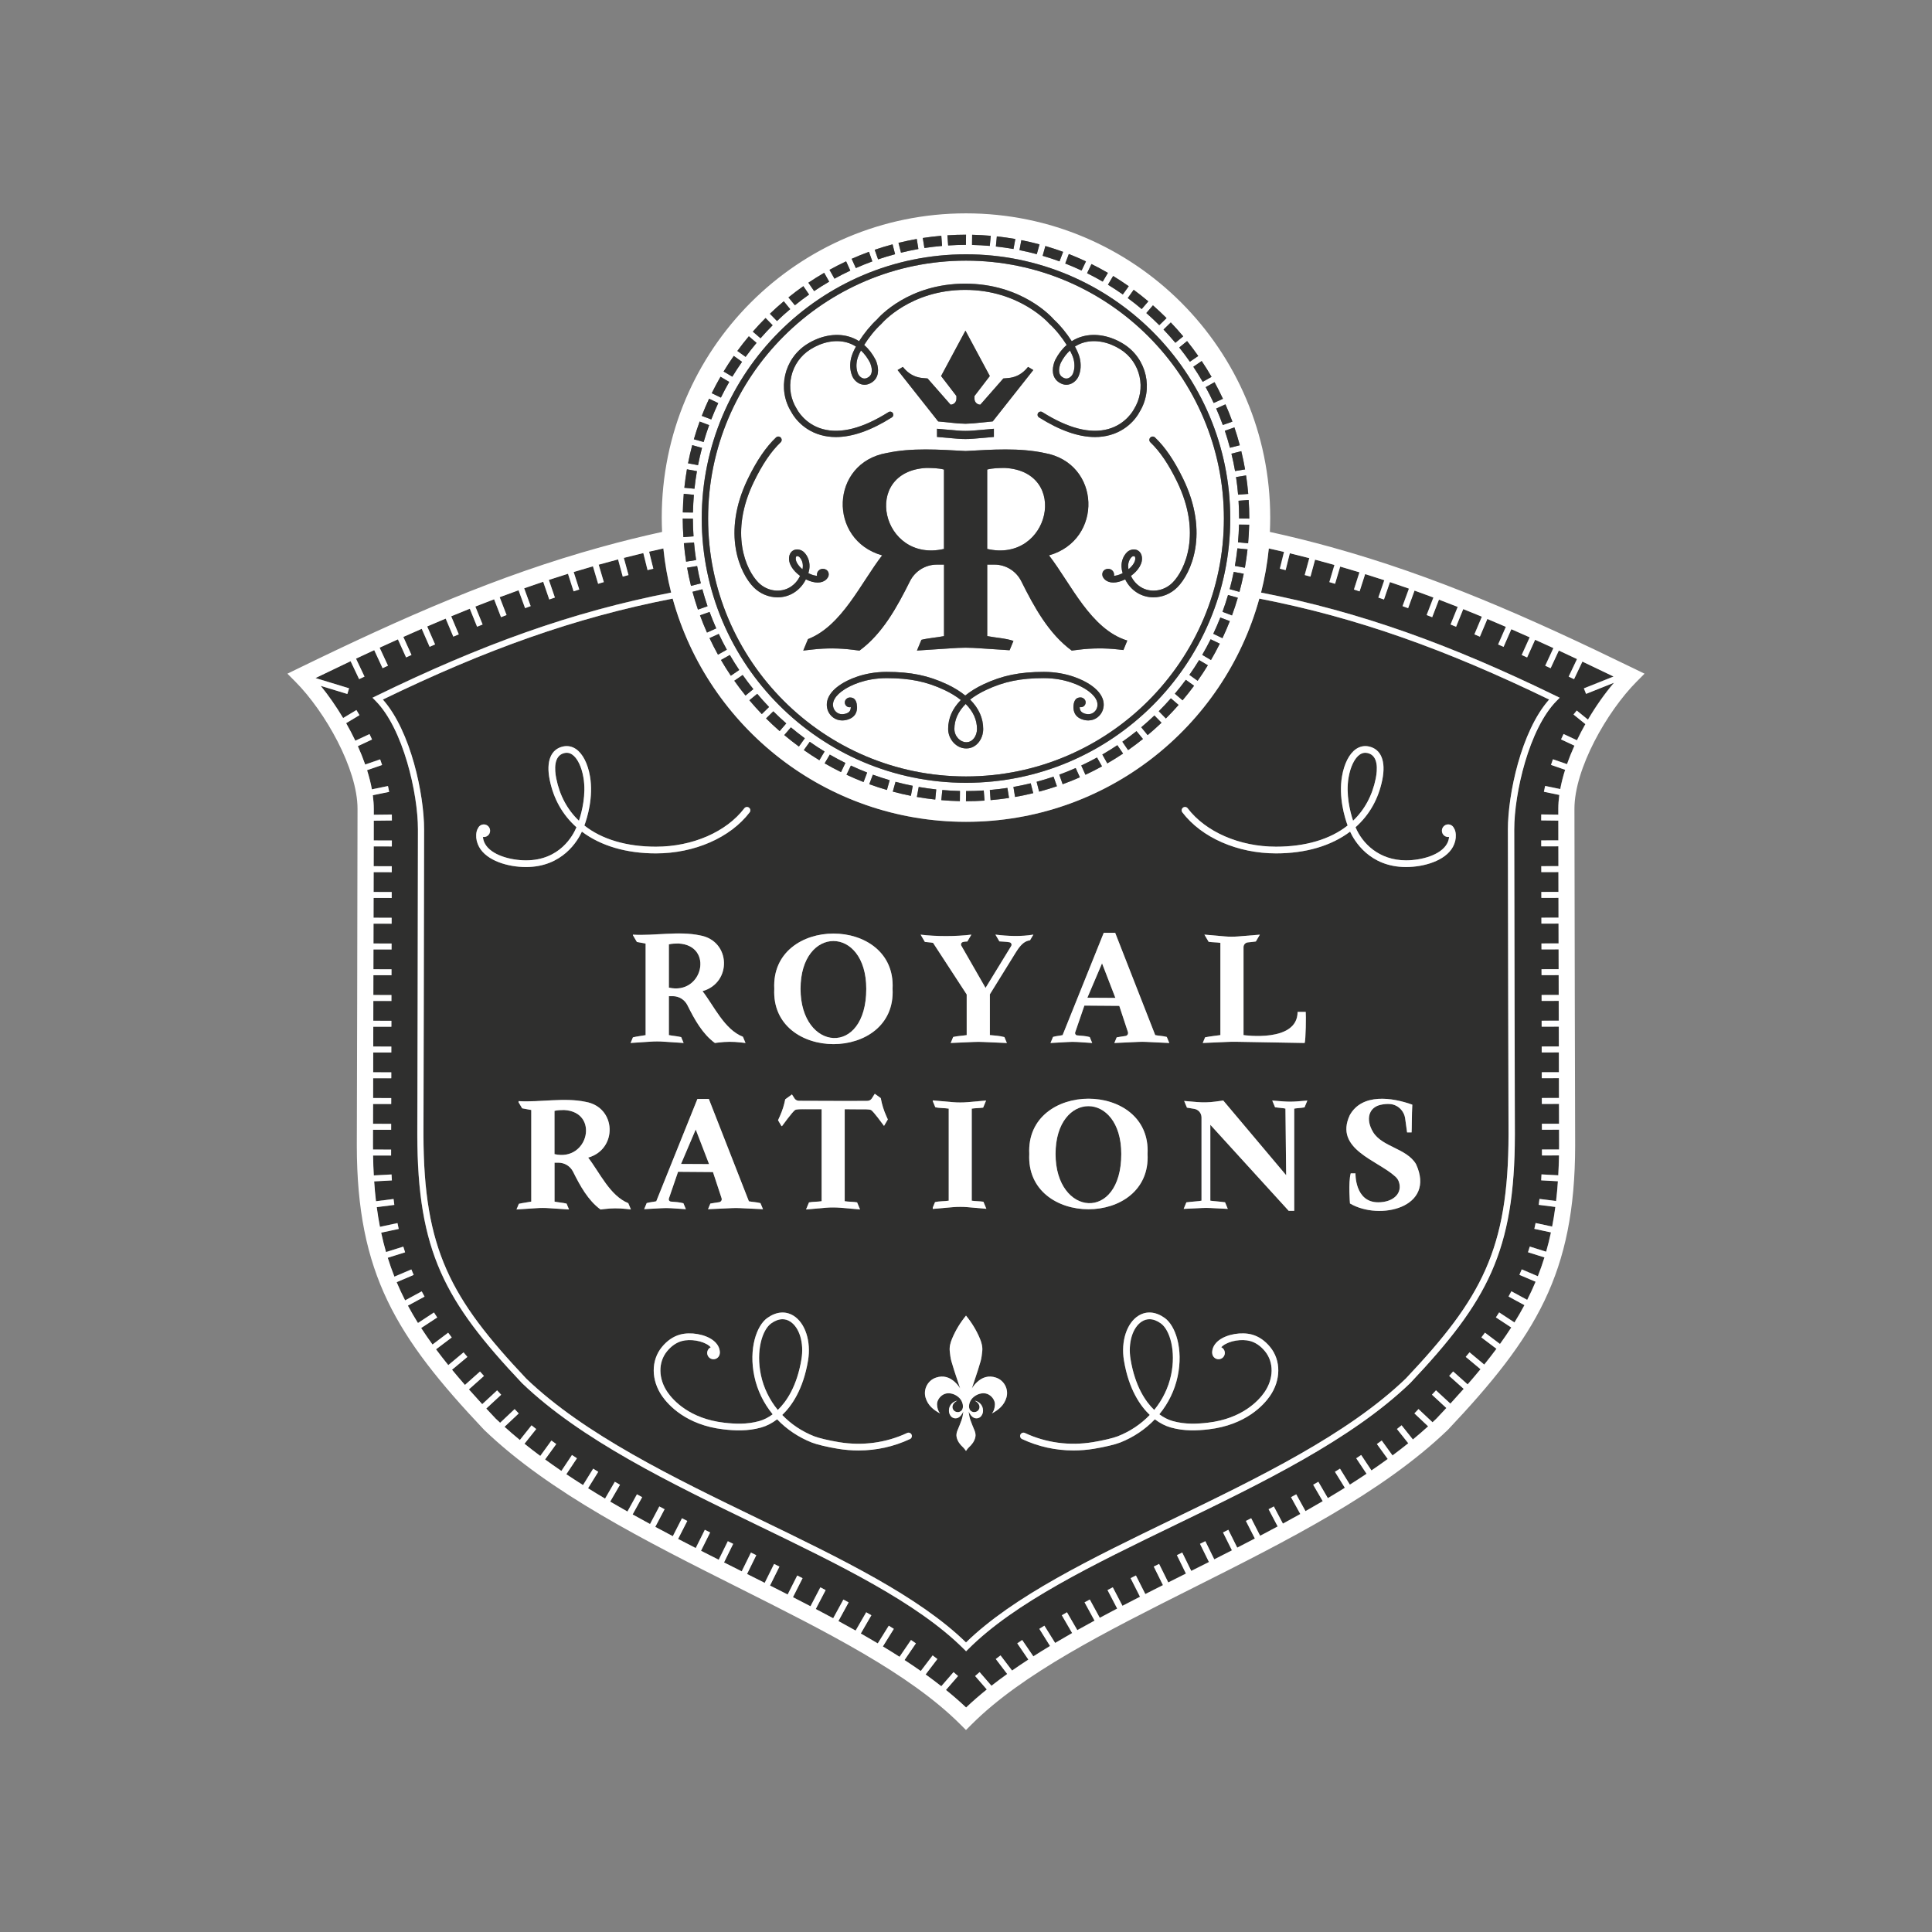 <svg xml:space="preserve" style="enable-background:new 0 0 945.12 945.12;" viewBox="0 0 945.12 945.12" y="0px" x="0px" xmlns:xlink="http://www.w3.org/1999/xlink" xmlns="http://www.w3.org/2000/svg" id="Слой_1" version="1.1">
<rect x="0" y="0" width="945.12" height="945.12" fill="#808080" stroke="none"/>
<style type="text/css">
	.st0{fill:#2F2F2E;}
	.st1{fill:#FFFFFF;}
</style>
<g>
	<polygon points="333.16,569.4 346.87,569.47 340.34,552.55" class="st0"></polygon>
	<path d="M207.47,405.66c0,31.84-0.31,148.11-0.31,149.28c0.07,56.27,13.24,80.22,50.31,119.48
		c28.47,27.34,71.97,48.4,114.04,68.76c40.02,19.37,77.85,37.68,101.06,60.29c23.21-22.61,61.04-40.92,101.06-60.29
		c42.07-20.36,85.57-41.42,114.09-68.81c37.01-39.21,50.18-63.16,50.25-119.43c0-1.17-0.31-117.44-0.31-149.28
		c0-16.85,6.42-47.98,20.18-63.45c-50.41-24.43-93.85-40.07-141.78-49.38c-17.35,62.96-75.01,109.2-143.49,109.2
		s-126.14-46.24-143.49-109.2c-47.93,9.31-91.38,24.96-141.78,49.38C201.04,357.68,207.47,388.81,207.47,405.66z M306.2,591.38
		c-3.54-0.4-7.11-0.37-10.65,0.07l-1.77,0.22c-6.12-4.47-10-11.57-13.43-18.46c-1.36-2.72-4.13-4.45-7.17-4.45l-1.91,0v19.05
		c1.69,0.35,4.02,0.51,5.88,0.96l1.2,2.88l-9.36-0.61c-2.29-0.18-4.59-0.18-6.89-0.01l-9.44,0.62l1.15-2.77
		c2.15-0.5,4.25-0.7,6.07-1.08v-44.81c-1.71-0.38-3.19-0.51-4.47-0.83l-1.75-2.97v-0.54c10.6,0.64,22.42-1.87,32.82,0.35
		c15.12,2.64,15.75,23.19,1.24,27.28c5.66,7.33,10.67,18.68,19.61,22.26l1.29,3.09L306.2,591.38z M311.56,460.77l-1.95-3.32v-0.25
		c10.6,0.64,22.42-1.87,32.82,0.35c15.12,2.64,15.75,23.19,1.24,27.28c5.69,7.37,10.72,18.79,19.76,22.31l1.27,3.05l-2.56-0.29
		c-3.54-0.4-7.11-0.37-10.65,0.07l-1.77,0.22c-6.12-4.47-10-11.57-13.43-18.46c-1.36-2.72-4.13-4.45-7.17-4.45l-1.91,0v19.05
		c1.73,0.36,4.14,0.52,6.02,0.99l1.19,2.86l-9.49-0.62c-2.29-0.18-4.59-0.18-6.89-0.01l-9.56,0.63l1.14-2.75
		c2.2-0.53,4.35-0.72,6.21-1.11v-44.81C314.21,461.19,312.79,461.05,311.56,460.77z M492.33,683.71c-1.13,3.82-3.89,6.02-7.1,7.74
		c1.06-1.27,1.4-2.76,1.48-4.33c0.1-2.02-1.46-4.25-3.53-5.14c-2.33-1-5.41-0.09-7.39,1.89c-1.68,1.68-2.42,4.78-1,6.2
		c0.69,0.69,1.62,0.92,2.67,0.58c1.15-0.37,1.9-1.6,1.67-2.79c-0.17-0.92-0.7-1.56-1.38-2.07c-0.27-0.2-0.56-0.38-0.84-0.56
		c0.02,0,0.05,0,0.07,0c0.96,0.24,1.81,0.67,2.52,1.37c0.94,0.93,1.36,2.08,1.4,3.39c0.03,0.98-0.26,1.85-0.83,2.64
		c-0.97,1.35-2.88,1.6-4.18,0.62c-0.63-0.48-1.12-1.09-1.53-1.77c-0.19-0.32-0.37-0.65-0.52-0.98c0.17,1.44,0.43,2.87,0.9,4.25
		c0.57,1.68,1.3,3.31,1.97,4.96c0.43,1.07,0.68,2.17,0.43,3.32c-0.44,2.02-1.63,3.6-3.12,4.96c-0.7,0.64-1.45,1.8-1.46,1.81
		c-0.01-0.01-0.76-1.17-1.46-1.81c-1.48-1.36-2.68-2.93-3.12-4.96c-0.25-1.15,0-2.25,0.43-3.32c0.67-1.65,1.4-3.28,1.97-4.96
		c0.47-1.38,0.73-2.81,0.9-4.25c-0.16,0.33-0.33,0.66-0.52,0.98c-0.41,0.67-0.9,1.29-1.53,1.77c-1.3,0.98-3.21,0.73-4.18-0.62
		c-0.57-0.79-0.87-1.66-0.83-2.64c0.04-1.31,0.46-2.46,1.4-3.39c0.71-0.7,1.56-1.13,2.52-1.37c0.02-0.01,0.05,0,0.07,0
		c-0.28,0.19-0.57,0.36-0.84,0.56c-0.68,0.51-1.21,1.16-1.38,2.07c-0.23,1.19,0.52,2.42,1.67,2.79c1.04,0.34,1.97,0.11,2.67-0.58
		c1.42-1.42,0.68-4.52-1-6.2c-1.98-1.98-5.05-2.89-7.39-1.89c-2.07,0.89-3.63,3.13-3.53,5.14c0.08,1.57,0.42,3.07,1.48,4.33
		c-3.21-1.72-5.96-3.92-7.1-7.74c-1.21-4.07,1.07-8.44,5.09-9.79c3.67-1.24,6.73-0.16,9.25,2.17c1.03,0.95,1.88,2,2.59,3.14
		c-0.45-1.41-0.93-2.82-1.41-4.23c-1.03-3.03-2.04-6.07-2.9-9.14c-0.44-1.55-0.6-3.18-0.78-4.79c-0.24-2.13,0.29-4.15,1.09-6.11
		c1.71-4.13,4.02-7.91,6.85-11.37c2.84,3.46,5.14,7.24,6.85,11.37c0.81,1.95,1.34,3.98,1.09,6.11c-0.18,1.61-0.34,3.24-0.78,4.79
		c-0.87,3.08-1.88,6.11-2.9,9.14c-0.48,1.41-0.96,2.81-1.41,4.23c0.71-1.13,1.56-2.19,2.59-3.14c2.52-2.33,5.58-3.41,9.25-2.17
		C491.26,675.27,493.54,679.64,492.33,683.71z M457.54,541.64l-1.24-2.98v-0.36l9.82,0.86c1.2,0.11,2.41,0.15,3.62,0.15
		c1.21,0,2.42-0.04,3.62-0.15l9.03-0.79l-1.44,3.47c-1.76,0.25-3.93,0.21-5.58,0.49v45.03c1.69,0.29,3.92,0.24,5.71,0.51l1.44,3.46
		l-9.16-0.8c-1.2-0.11-2.41-0.15-3.62-0.15c-1.21,0-2.42,0.04-3.62,0.15l-9.82,0.86v-0.66l1.1-2.65c1.87-0.52,4.68-0.38,6.7-0.72
		v-45.03C462.12,542,459.41,542.12,457.54,541.64z M638.16,541.71c-1.71,0.33-4.3,0.41-5.04,0.62v49.99h-2.7l-38.34-42.09v37.12
		c0.77,0.18,4.9,0.43,7.21,0.8l1.34,3.22l-8.51-0.43c-1.36-0.07-2.72-0.07-4.07,0l-9.01,0.43l1.33-3.2c2.33-0.34,6.52-0.54,7.4-0.82
		v-40.71c0-2.11-1.55-3.91-3.63-4.22c-1.22-0.18-2.5-0.37-3.49-0.57l-1.37-3.28l6.31,0.54c2.94,0.25,5.9,0.18,8.82-0.21l4-0.54
		l30.77,36.54l-0.35-32.58c-0.88-0.28-3.41-0.39-5.09-0.67l-1.37-3.28l5.51,0.43c2.19,0.17,4.4,0.16,6.59-0.01l5.08-0.41
		L638.16,541.71z M591.23,460.72l-2.06-3.5v-0.01l9.82,0.86c2.26,0.2,4.53,0.2,6.78,0.02l10.52-0.86l-1.96,3.33
		c-1.22,0.18-2.7,0.33-3.92,0.45c-1.2,0.12-2.11,1.13-2.11,2.33l0,43.02c0,0,26.45,3.86,26.45-11.35h3.97
		c0.18,1.15,0.06,13.98-0.54,15.21l-33.53-0.59c-1.27-0.02-2.54-0.01-3.81,0.05l-12.49,0.54l1.15-2.77
		c2.32-0.48,6.72-0.96,7.45-1.09v-45.12C595.27,460.95,593.02,461,591.23,460.72z M660.39,588.73c0,0-0.88-10.16,0.36-14.73h2.33
		c0,0-0.4,14.16,11.09,14.16c7.47,0,12.06-4.48,10.12-10.08c-0.33-0.96-0.94-1.8-1.69-2.49c-8.71-8.02-30.06-13.41-22.31-30.06
		c6.03-10.85,20.77-8.68,30.59-5.13c-0.27,4.35-0.23,13.08-0.35,13.57h-2.2l-0.94-6.79c-0.53-3.84-3.65-6.85-7.51-7.1
		c-1.39-0.09-2.92,0.03-4.52,0.39c-5.75,1.28-7.45,7.05-3.68,13.31c4.44,7.35,16.36,7.91,20.99,15.67
		C702.57,590.8,674.84,597.27,660.39,588.73z M578.71,395.1c0.35-0.27,0.78-0.38,1.21-0.32c0.43,0.06,0.82,0.28,1.08,0.63
		c8.83,11.58,25.39,18.78,43.23,18.78c14.35,0,26.45-3.58,35.02-10.36c-1.44-3.92-4.49-13.88-2.75-24.05
		c1.07-6.26,3.58-11.13,6.88-13.37c1.89-1.28,4.04-1.71,6.23-1.25c6.04,1.28,8.45,7.24,6.6,16.34c-1.89,9.33-6.29,17.13-13.09,23.18
		c3.26,7.85,11.45,16.19,24.7,16.19c7.53,0,17.02-2.56,20.07-8.17c0.56-1.03,0.89-2.13,0.98-3.27c-1.59,0.22-3.07-0.79-3.43-2.37
		c-0.18-0.8-0.04-1.63,0.4-2.33c0.44-0.7,1.12-1.18,1.93-1.36c1.44-0.33,2.91,0.42,3.5,1.77c0.53,0.8,0.83,1.88,0.9,3.18
		c0.11,2.01-0.38,4.07-1.4,5.95c-3.71,6.82-14.2,9.88-22.95,9.88c-17.96,0-25.4-13.04-27.36-17.33
		c-9.21,6.97-21.74,10.65-36.23,10.65c-18.83,0-36.4-7.69-45.83-20.07C577.85,396.68,577.99,395.65,578.71,395.1z M576.08,673.37
		c-1.42,6.71-4.52,13.1-8.95,18.5c2.1,1.56,4.29,2.67,6.51,3.3c6.21,1.75,12.19,1.39,17.21,0.81c16.98-1.96,24.99-11.01,27.64-14.81
		c4.63-6.63,4.76-14.72,0.32-20.13c-2.11-2.57-4.53-4.25-7.18-4.99c-4.19-1.17-10.17-0.17-13.33,2.22c-0.32,0.24-0.6,0.5-0.88,0.8
		c0.85,0.41,1.48,1.18,1.68,2.1c0.18,0.8,0.04,1.63-0.4,2.33c-0.44,0.7-1.12,1.18-1.93,1.36c-1.66,0.38-3.32-0.67-3.69-2.33
		c-0.03-0.15-0.12-0.65-0.12-0.77c0-2.34,1.16-4.45,3.35-6.11c3.94-2.99,11.05-4.2,16.19-2.77c3.31,0.93,6.28,2.97,8.83,6.07
		c5.39,6.56,5.32,16.24-0.16,24.09c-2.91,4.16-11.65,14.07-29.96,16.19c-5.34,0.62-11.72,1-18.48-0.91c-2.67-0.75-5.29-2.1-7.79-4
		c-4.64,4.88-10.5,8.8-16.93,11.35c-2.46,0.97-7.59,2.2-12.78,3.06c-3.35,0.55-6.73,0.83-10.07,0.83c-8.8,0-17.28-1.88-25.19-5.58
		c-0.82-0.38-1.17-1.36-0.79-2.18c0.19-0.4,0.52-0.7,0.93-0.85c0.41-0.15,0.86-0.13,1.25,0.06c10.32,4.83,21.85,6.38,33.34,4.48
		c4.9-0.81,9.88-1.99,12.11-2.87c6.02-2.38,11.28-5.89,15.64-10.43c-4.48-4.27-10.27-12.35-12.64-26.71
		c-1.54-9.3,1.38-18.27,7.1-21.83c3.91-2.43,8.48-2.04,12.86,1.1C574.99,648.47,578.97,659.77,576.08,673.37z M515.12,507.24
		c1.5-0.45,3.31-0.56,4.68-0.88l20.13-50.05h5.59l19.59,50.05c1.45,0.3,3.89,0.39,5.65,0.89l1.24,2.97l-11.36-0.54
		c-1.24-0.06-2.49-0.06-3.73,0l-11.8,0.54l1.15-2.76c1.29-0.27,2.99-0.44,4.35-0.69c0.89-0.16,1.43-1.06,1.14-1.92l-4.22-12.8
		l-17.08-0.13l-4.49,13.09c-0.24,0.69,0.23,1.42,0.96,1.48c1.91,0.16,4.36,0.3,6.15,0.82l1.21,2.9l-7.25-0.48
		c-1.64-0.1-3.28-0.09-4.92,0.01l-8.24,0.46L515.12,507.24z M561.38,564.51c1.9,36.12-59.7,36.04-57.87,0
		C501.71,528.5,563.24,528.43,561.38,564.51z M475.13,457.21v0.1l-1.9,3.24c-0.7,0.04-1.44,0.04-2.21,0.28
		c-0.76,0.24-1.14,1.08-0.74,1.77l11.85,20.66l12.54-20.49c0.44-0.71,0.04-1.64-0.77-1.82c-1.54-0.34-3.47-0.3-5-0.45l-1.94-3.31
		c6.01,0.75,12.58,1.01,18.56,0v0.01l-1.64,2.79c-0.43,0.04-0.85,0.14-1.41,0.33c-2.29,0.77-4.21,3.43-5.48,5.49l-12.74,20.58v19.95
		c1.63,0.14,5.02,0.36,7.11,0.98l1.16,2.78v0.11l-11.4-0.49c-1.61-0.09-3.23-0.09-4.84-0.01l-11.2,0.49l1.22-2.94
		c2.06-0.49,4.95-0.63,6.61-0.91v-19.88l-16.46-25.25c-1.38-0.27-2.72-0.27-4-0.48l-2.08-3.54
		C457.92,458.13,467.6,458.14,475.13,457.21z M436.64,483.72c1.9,36.12-59.7,36.04-57.87,0
		C376.96,447.71,438.5,447.65,436.64,483.72z M419.28,588.2l1.44,3.47l-9.55-0.84c-1.2-0.11-2.41-0.15-3.62-0.14
		c-1.21,0-2.42,0.04-3.62,0.14l-9.63,0.84l1.44-3.45c1.84-0.37,4.33-0.28,6.18-0.59v-45h-7.81v-0.01c-2.23-0.02-4.4-0.04-5.15,0.39
		c-1.21,0.7-6.44,7.92-6.44,7.92c-0.1-0.05-0.2-0.11-0.3-0.16l-1.62-2.75l0.99-2.2c1.15-2.57,1.99-5.27,2.53-8.03l3.29-2.4
		c0.26,0.42,0.78,1.24,1.24,1.95c0.48,0.72,1.26,1.16,2.13,1.17c4.03,0.04,16.4,0.07,24.01,0.08c4.09-0.01,7.7-0.03,9.55-0.05
		c0.86-0.01,1.65-0.45,2.13-1.17c0.65-0.99,1.41-2.23,1.41-2.23h0.15l2.83,2.07l0.04,0.2c0.53,2.91,1.41,5.75,2.62,8.45l0.79,1.77
		l-1.86,3.16c-0.8-1.1-5.21-7.09-6.3-7.73c-0.9-0.51-3.85-0.38-6.49-0.38c-1.65,0-6.32-0.03-6.46-0.03v45
		C415.02,587.94,417.45,587.86,419.28,588.2z M375.34,644.74c4.38-3.14,8.95-3.53,12.86-1.1c5.72,3.56,8.63,12.53,7.1,21.83
		c-2.37,14.37-8.16,22.45-12.64,26.71c4.36,4.54,9.62,8.05,15.64,10.43c2.23,0.88,7.21,2.06,12.11,2.87
		c11.49,1.9,23.02,0.35,33.34-4.48c0.4-0.19,0.84-0.21,1.25-0.06c0.41,0.15,0.74,0.45,0.93,0.85c0.38,0.82,0.03,1.8-0.79,2.18
		c-7.91,3.7-16.38,5.58-25.19,5.58c-3.34,0-6.73-0.28-10.07-0.83c-5.19-0.86-10.33-2.09-12.78-3.06
		c-6.44-2.55-12.29-6.47-16.93-11.35c-2.5,1.9-5.12,3.25-7.79,4c-6.76,1.91-13.14,1.53-18.48,0.91
		c-18.31-2.12-27.05-12.03-29.95-16.19c-5.49-7.85-5.55-17.53-0.16-24.09c2.55-3.1,5.52-5.14,8.83-6.07
		c5.14-1.44,12.25-0.22,16.19,2.77c2.19,1.66,3.35,3.78,3.35,6.11c0,0.12-0.08,0.62-0.12,0.77c-0.38,1.66-2.03,2.71-3.69,2.33
		c-0.8-0.18-1.49-0.67-1.93-1.36c-0.44-0.7-0.58-1.52-0.4-2.33c0.21-0.93,0.83-1.7,1.68-2.1c-0.27-0.3-0.56-0.57-0.88-0.8
		c-3.16-2.39-9.13-3.39-13.33-2.22c-2.65,0.74-5.06,2.42-7.18,4.99c-4.44,5.41-4.32,13.5,0.32,20.13
		c2.65,3.8,10.66,12.85,27.64,14.81c5.03,0.58,11,0.94,17.21-0.81c2.22-0.63,4.4-1.74,6.51-3.3c-4.43-5.39-7.53-11.79-8.95-18.5
		C366.15,659.77,370.13,648.47,375.34,644.74z M372,588.55l1.24,2.97l-11.36-0.54c-1.24-0.06-2.49-0.06-3.73,0l-11.8,0.54l1.15-2.76
		c1.29-0.27,2.99-0.44,4.35-0.69c0.89-0.16,1.43-1.06,1.14-1.92l-4.22-12.8l-17.08-0.13l-4.49,13.09c-0.24,0.69,0.23,1.42,0.96,1.48
		c1.91,0.16,4.36,0.3,6.15,0.82l1.21,2.9l-7.25-0.48c-1.64-0.1-3.28-0.09-4.92,0.01l-8.24,0.46l1.24-2.98
		c1.5-0.45,3.31-0.56,4.68-0.88l20.13-50.05h5.59l19.59,50.05C367.8,587.96,370.24,588.05,372,588.55z M233.86,405.13
		c0.58-1.33,2.06-2.07,3.49-1.75c1.66,0.38,2.7,2.03,2.33,3.69c-0.36,1.58-1.84,2.59-3.43,2.37c0.09,1.14,0.41,2.24,0.98,3.27
		c3.06,5.61,12.55,8.17,20.07,8.17c16.62,0,23.07-12.26,24.7-16.19c-6.8-6.05-11.2-13.85-13.09-23.18
		c-1.84-9.1,0.57-15.05,6.6-16.34c2.19-0.46,4.34-0.03,6.23,1.25c3.3,2.24,5.81,7.11,6.88,13.37c1.74,10.17-1.31,20.13-2.75,24.05
		c8.56,6.78,20.67,10.36,35.02,10.36c17.83,0,34.39-7.2,43.23-18.78c0.26-0.35,0.65-0.57,1.08-0.63c0.43-0.06,0.86,0.05,1.21,0.32
		c0.72,0.55,0.86,1.58,0.31,2.3c-9.44,12.38-27,20.07-45.83,20.07c-14.5,0-27.02-3.68-36.23-10.65c-1.96,4.29-9.4,17.33-27.36,17.33
		c-8.75,0-19.24-3.05-22.95-9.88c-1.02-1.88-1.51-3.93-1.4-5.95C233.01,407.03,233.32,405.95,233.86,405.13z" class="st0"></path>
	<path d="M380.49,689.74c4.08-3.91,9.35-11.38,11.57-24.81c1.33-8.02-0.98-15.64-5.6-18.51
		c-1.15-0.71-2.38-1.08-3.66-1.08c-1.78,0-3.65,0.69-5.55,2.05c-4.43,3.17-7.51,13.5-5.01,25.28
		C373.55,678.86,376.4,684.75,380.49,689.74z" class="st0"></path>
	<path d="M774.78,336.71l14.52-5.79c-5.11-2.47-10.19-4.91-15.25-7.31l-4.08,8.6l-2.63-1.25l4.08-8.59
		c-2.97-1.4-5.94-2.79-8.9-4.16l-4.01,8.64l-2.64-1.22l4-8.63c-2.98-1.37-5.96-2.73-8.95-4.07l-3.91,8.65l-2.65-1.2l3.91-8.64
		c-3-1.34-5.99-2.66-8.99-3.97l-3.78,8.63l-2.67-1.17l3.78-8.62c-3.01-1.3-6.03-2.58-9.05-3.85l-3.66,8.66l-2.68-1.13l3.65-8.65
		c-3.03-1.25-6.06-2.49-9.11-3.71l-3.5,8.63l-2.7-1.09l3.49-8.62c-3.05-1.2-6.1-2.39-9.17-3.55l-3.31,8.59l-2.71-1.05l3.31-8.58
		c-3.06-1.15-6.14-2.27-9.24-3.38l-3.13,8.6l-2.73-1l3.13-8.57c-3.08-1.09-6.18-2.15-9.3-3.2l-2.92,8.52l-2.75-0.94l2.91-8.49
		c-3.1-1.02-6.22-2.02-9.37-3l-2.71,8.45l-2.77-0.89l2.7-8.43c-3.12-0.95-6.26-1.89-9.43-2.8l-2.5,8.42l-2.79-0.83l2.49-8.39
		c-3.14-0.89-6.3-1.75-9.48-2.59l-2.26,8.3l-2.81-0.77l2.25-8.27c-3.15-0.81-6.33-1.61-9.54-2.38l-2.05,8.24l-2.82-0.7l2.04-8.21
		c-2.46-0.58-4.94-1.14-7.44-1.69c-0.74,7.37-2.02,14.58-3.8,21.59c48.69,9.48,92.78,25.46,144.19,50.51l1.91,0.93l-1.5,1.51
		c-13.53,13.63-20.74,45.25-20.74,62.85c0,31.83,0.31,148.1,0.31,149.27c-0.07,57.3-13.46,81.67-51.14,121.58
		c-28.92,27.79-72.65,48.95-114.93,69.41c-40.4,19.55-78.57,38.02-101.31,60.76l-1.08,1.08l-1.08-1.08
		c-22.74-22.74-60.9-41.21-101.31-60.76c-42.28-20.46-86.01-41.62-114.88-69.36c-37.73-39.96-51.12-64.33-51.19-121.62
		c0-1.18,0.31-117.45,0.31-149.28c0-17.59-7.21-49.22-20.74-62.85l-1.5-1.51l1.91-0.93c51.41-25.04,95.5-41.03,144.19-50.51
		c-1.78-7.01-3.06-14.22-3.8-21.59c-2.34,0.52-4.68,1.04-6.99,1.58l2.07,8.32l-2.82,0.7l-2.07-8.35c-3.21,0.77-6.39,1.56-9.54,2.37
		l2.29,8.39l-2.81,0.77l-2.29-8.42c-3.19,0.84-6.35,1.7-9.49,2.58l2.52,8.52l-2.79,0.83l-2.53-8.55c-3.17,0.91-6.31,1.84-9.43,2.79
		l2.74,8.56l-2.77,0.89l-2.75-8.59c-3.15,0.98-6.27,1.98-9.37,3l2.96,8.63l-2.75,0.94l-2.97-8.66c-3.12,1.04-6.22,2.11-9.31,3.19
		l3.18,8.72l-2.73,1l-3.19-8.75c-3.1,1.11-6.18,2.23-9.24,3.38l3.37,8.73l-2.71,1.05l-3.38-8.75c-3.07,1.16-6.13,2.35-9.18,3.55
		l3.55,8.78l-2.7,1.09l-3.56-8.8c-3.05,1.22-6.09,2.45-9.11,3.7l3.72,8.82l-2.68,1.13l-3.73-8.83c-3.03,1.26-6.04,2.55-9.05,3.85
		l3.86,8.79l-2.67,1.17l-3.86-8.81c-3,1.31-6,2.63-9,3.97l3.99,8.82l-2.65,1.2l-3.99-8.83c-2.98,1.34-5.97,2.7-8.95,4.07l4.09,8.81
		l-2.64,1.22l-4.09-8.82c-2.97,1.37-5.93,2.76-8.91,4.16l4.16,8.78l-2.63,1.25l-4.17-8.78c-5.7,2.7-11.43,5.45-17.18,8.24
		l16.43,5.01l-0.85,2.78l-13.01-3.97c3.84,4.73,7.57,10.08,10.95,15.74l6.5-3.9l1.5,2.49l-6.53,3.92c1.6,2.81,3.11,5.69,4.5,8.59
		l6.94-3.24l1.23,2.64l-6.95,3.25c1.35,3,2.55,6.01,3.6,9l7.32-2.53l0.95,2.75l-7.35,2.54c1,3.18,1.8,6.32,2.36,9.38l7.86-1.63
		l0.59,2.85l-8,1.65c0.31,2.28,0.47,4.5,0.47,6.64c0,0.9,0,1.88,0,2.91l8.83-0.1l0.03,2.91l-8.87,0.1c0,2.88-0.01,6.13-0.01,9.66
		l8.86,0.02l-0.01,2.91l-8.86-0.02c0,3.06-0.01,6.29-0.02,9.69l8.85,0.02l-0.01,2.91l-8.85-0.02c-0.01,3.12-0.01,6.36-0.02,9.69
		l8.85,0.02l-0.01,2.91l-8.85-0.02c-0.01,3.16-0.01,6.4-0.02,9.69l8.85,0.02l-0.01,2.91l-8.85-0.02c-0.01,3.19-0.01,6.43-0.02,9.69
		l8.85,0.02l-0.01,2.91l-8.85-0.02c-0.01,3.22-0.01,6.45-0.02,9.69l8.85,0.02l-0.01,2.91l-8.85-0.02c-0.01,3.24-0.01,6.48-0.02,9.69
		l8.85,0.02l-0.01,2.91l-8.85-0.02c-0.01,3.27-0.02,6.5-0.02,9.69l8.86,0.02l-0.01,2.91l-8.86-0.02c-0.01,3.3-0.02,6.54-0.02,9.69
		l8.86,0.02l-0.01,2.91l-8.86-0.02c-0.01,3.35-0.02,6.58-0.02,9.69l8.87,0.02l-0.01,2.91l-8.87-0.02c-0.01,3.43-0.02,6.67-0.02,9.69
		l8.87,0.02l-0.01,2.91l-8.87-0.02c-0.01,3.64-0.02,6.91-0.03,9.69l8.88,0.02l-0.01,2.91l-8.88-0.02c-0.01,4.8-0.02,7.64-0.02,7.82
		c0,0.63,0.02,1.24,0.02,1.87l8.86,0.02l-0.01,2.91l-8.82-0.02c0.06,3.35,0.18,6.59,0.36,9.75l8.68-0.47l0.16,2.91l-8.66,0.47
		c0.23,3.33,0.53,6.57,0.89,9.71l8.6-1.09l0.37,2.89l-8.6,1.09c0.44,3.31,0.96,6.52,1.57,9.64l8.57-1.83l0.61,2.85l-8.58,1.83
		c0.7,3.25,1.48,6.41,2.37,9.49l8.46-2.66l0.87,2.78l-8.49,2.66c0.98,3.15,2.06,6.23,3.26,9.25l8.29-3.53l1.14,2.68l-8.33,3.55
		c1.27,3.01,2.65,5.98,4.14,8.9l8.12-4.4l1.39,2.56l-8.15,4.42c1.53,2.85,3.17,5.68,4.92,8.49l7.83-5.14l1.6,2.43l-7.86,5.16
		c1.74,2.69,3.59,5.38,5.55,8.08l7.66-5.78l1.75,2.32l-7.69,5.8c1.9,2.56,3.91,5.13,6,7.73l7.48-6.24l1.86,2.23l-7.51,6.27
		c2.02,2.45,4.12,4.93,6.32,7.44l7.36-6.56l1.94,2.17l-7.37,6.57c2.1,2.37,4.26,4.78,6.52,7.23l7.29-6.75l1.98,2.13l-7.3,6.76
		c1.5,1.62,3.02,3.25,4.59,4.91c0.72,0.69,1.45,1.37,2.19,2.05l7.1-6.69l2,2.12l-6.94,6.54c2.42,2.19,4.92,4.34,7.5,6.46l5.72-7.18
		l2.28,1.81l-5.74,7.2c2.51,2.02,5.09,4,7.73,5.96l5.45-7.53l2.36,1.71l-5.46,7.54c2.61,1.89,5.27,3.76,7.98,5.61l5.18-7.79
		l2.42,1.61l-5.19,7.8c2.68,1.79,5.41,3.56,8.17,5.31l4.97-8.03l2.47,1.53l-4.98,8.05c2.74,1.71,5.51,3.39,8.32,5.06l4.78-8.23
		l2.52,1.46l-4.79,8.25c2.78,1.63,5.6,3.25,8.44,4.85l4.65-8.43l2.55,1.4l-4.66,8.45c2.82,1.58,5.66,3.14,8.52,4.69l4.54-8.6
		l2.57,1.36l-4.55,8.63c2.85,1.53,5.71,3.05,8.58,4.56l4.48-8.78l2.59,1.32l-4.49,8.8c2.87,1.49,5.74,2.98,8.63,4.46l4.45-8.93
		l2.6,1.3l-4.47,8.96c2.88,1.47,5.77,2.94,8.66,4.39l4.46-9.07l2.61,1.29l-4.47,9.1c2.89,1.46,5.77,2.91,8.66,4.35l4.51-9.18
		l2.61,1.28l-4.52,9.2c2.89,1.45,5.77,2.9,8.64,4.34l4.59-9.25l2.61,1.29l-4.6,9.27c2.9,1.46,5.77,2.92,8.63,4.38l4.69-9.29
		l2.6,1.31l-4.7,9.3c2.88,1.48,5.74,2.95,8.58,4.43l4.83-9.25l2.58,1.35l-4.83,9.25c2.87,1.5,5.71,3.01,8.52,4.52l5-9.15l2.55,1.39
		l-4.99,9.14c2.85,1.55,5.65,3.1,8.42,4.65l5.18-8.95l2.52,1.46l-5.17,8.92c2.82,1.6,5.58,3.21,8.3,4.84l5.39-8.65l2.47,1.54
		l-5.36,8.6c2.77,1.68,5.49,3.37,8.15,5.07l5.61-8.22l2.4,1.64l-5.57,8.16c2.71,1.77,5.37,3.56,7.95,5.37l5.8-7.63l2.32,1.76
		l-5.75,7.55c2.64,1.9,5.2,3.82,7.67,5.76l5.99-6.9l2.2,1.91l-5.91,6.81c3.47,2.81,6.76,5.67,9.85,8.59
		c3.17-3.01,6.56-5.94,10.13-8.82l-5.71-6.58l2.2-1.91l5.79,6.68c2.48-1.94,5.05-3.86,7.7-5.76l-5.58-7.33l2.32-1.76l5.64,7.41
		c2.59-1.81,5.24-3.6,7.97-5.37l-5.42-7.94l2.4-1.64l5.46,8c2.67-1.7,5.38-3.39,8.16-5.07l-5.23-8.39l2.47-1.54l5.26,8.44
		c2.73-1.62,5.5-3.23,8.32-4.83l-5.05-8.71l2.52-1.46l5.06,8.74c2.77-1.56,5.59-3.11,8.43-4.65l-4.88-8.94l2.55-1.39l4.89,8.95
		c2.81-1.51,5.65-3.01,8.52-4.52l-4.73-9.05l2.58-1.35l4.73,9.05c2.84-1.48,5.7-2.95,8.58-4.43l-4.6-9.1l2.6-1.31l4.6,9.09
		c2.86-1.46,5.74-2.91,8.63-4.37l-4.5-9.08l2.61-1.29l4.49,9.06c2.87-1.44,5.75-2.89,8.64-4.34l-4.42-9.01l2.61-1.28l4.41,8.99
		c2.88-1.45,5.77-2.9,8.66-4.35l-4.38-8.9l2.61-1.29l4.37,8.88c2.89-1.46,5.77-2.92,8.65-4.4l-4.37-8.76l2.6-1.3l4.36,8.74
		c2.88-1.48,5.76-2.96,8.62-4.46l-4.39-8.61l2.59-1.32l4.38,8.58c2.87-1.51,5.73-3.03,8.58-4.56l-4.44-8.43l2.57-1.36l4.43,8.4
		c2.86-1.55,5.7-3.11,8.51-4.69l-4.54-8.24l2.55-1.4l4.53,8.22c2.84-1.6,5.64-3.22,8.43-4.86l-4.67-8.04l2.52-1.46l4.66,8.01
		c2.8-1.67,5.58-3.36,8.31-5.06l-4.85-7.83l2.47-1.53l4.84,7.81c2.76-1.75,5.48-3.52,8.16-5.31l-5.05-7.58l2.42-1.61l5.03,7.56
		c2.71-1.85,5.36-3.72,7.96-5.61l-5.3-7.31l2.36-1.71l5.28,7.29c2.63-1.96,5.2-3.95,7.71-5.96l-5.55-6.97l2.28-1.81l5.53,6.94
		c2.56-2.11,5.05-4.26,7.45-6.44l-6.71-6.32l2-2.12l6.86,6.46c0.65-0.61,1.31-1.21,1.95-1.83c1.65-1.74,3.24-3.45,4.81-5.15
		l-7.04-6.52l1.98-2.13l7.04,6.51c2.25-2.45,4.41-4.86,6.51-7.23l-7.1-6.34l1.94-2.17l7.09,6.32c2.19-2.51,4.29-4.99,6.3-7.43
		l-7.23-6.03l1.86-2.23l7.19,6c2.09-2.59,4.09-5.16,5.98-7.72l-7.38-5.57l1.75-2.32l7.35,5.54c1.95-2.69,3.78-5.38,5.52-8.07
		l-7.52-4.94l1.6-2.43l7.48,4.91c1.74-2.81,3.37-5.63,4.89-8.47l-7.78-4.22l1.39-2.56l7.74,4.2c1.48-2.91,2.85-5.87,4.11-8.87
		l-7.92-3.37l1.14-2.68l7.88,3.36c1.18-3,2.26-6.07,3.23-9.21l-8.05-2.53l0.87-2.78l8.01,2.52c0.88-3.07,1.66-6.22,2.35-9.45
		l-8.12-1.73l0.61-2.85l8.1,1.73c0.6-3.11,1.12-6.31,1.56-9.6l-8.13-1.03l0.37-2.89l8.12,1.03c0.37-3.13,0.66-6.36,0.89-9.68
		l-8.18-0.44l0.16-2.91l8.2,0.44c0.18-3.15,0.3-6.38,0.36-9.72l-8.34,0.02l-0.01-2.91l8.38-0.02c0-0.63,0.02-1.25,0.02-1.88
		c0-0.18-0.01-3.01-0.02-7.81l-8.4,0.02l-0.01-2.91l8.4-0.02c-0.01-2.78-0.02-6.05-0.03-9.69l-8.39,0.02l-0.01-2.91l8.39-0.02
		c-0.01-3.02-0.02-6.26-0.02-9.69l-8.39,0.02l-0.01-2.91l8.39-0.02c-0.01-3.11-0.02-6.34-0.02-9.69l-8.38,0.02l-0.01-2.91l8.38-0.02
		c-0.01-3.15-0.02-6.39-0.02-9.69l-8.38,0.02l-0.01-2.91l8.38-0.02c-0.01-3.19-0.02-6.42-0.02-9.69l-8.37,0.02l-0.01-2.91l8.37-0.02
		c-0.01-3.21-0.01-6.45-0.02-9.69l-8.37,0.02l-0.01-2.91l8.37-0.02c-0.01-3.24-0.01-6.47-0.02-9.69l-8.37,0.02l-0.01-2.91l8.37-0.02
		c-0.01-3.26-0.01-6.5-0.02-9.69l-8.37,0.02l-0.01-2.91l8.37-0.02c-0.01-3.29-0.01-6.53-0.02-9.69l-8.37,0.02l-0.01-2.91l8.37-0.02
		c-0.01-3.33-0.01-6.57-0.02-9.69l-8.37,0.02l-0.01-2.91l8.38-0.02c-0.01-3.4-0.01-6.64-0.02-9.69l-8.38,0.02l-0.01-2.91l8.38-0.02
		c0-3.54-0.01-6.78-0.01-9.67l-8.39-0.1l0.03-2.91l8.35,0.1c0-1.02,0-2,0-2.9c0-2.17,0.17-4.43,0.49-6.74l-7.53-1.56l0.59-2.85
		l7.4,1.53c0.57-3.08,1.38-6.24,2.39-9.43l-6.92-2.39l0.95-2.75l6.89,2.38c1.05-3.01,2.27-6.03,3.63-9.04l-6.55-3.06l1.23-2.64
		l6.55,3.06c1.28-2.67,2.66-5.31,4.12-7.9l-5.8-4.7l1.58-1.94l5.48,4.45c3.88-6.59,8.24-12.78,12.71-18.1l-13.68,5.46L774.78,336.71
		z" class="st0"></path>
	<path d="M672.99,380.85c0.84-4.16,1.43-11.31-4.08-12.48c-0.35-0.08-0.7-0.11-1.04-0.11c-0.93,0-1.81,0.28-2.67,0.87
		c-2.53,1.72-4.58,5.91-5.49,11.21c-1.42,8.32,0.73,16.75,2.19,21.17C667.59,396.09,671.32,389.14,672.99,380.85z" class="st0"></path>
	<path d="M423.77,483.74c0-31.2-32.15-31.2-32.15,0C391.63,514.34,423.77,517.26,423.77,483.74z" class="st0"></path>
	<path d="M548.52,564.52c0-31.2-32.15-31.2-32.15,0C516.37,595.13,548.52,598.05,548.52,564.52z" class="st0"></path>
	<polygon points="539.11,471.25 531.93,488.1 545.64,488.17" class="st0"></polygon>
	<path d="M331.9,461.55c-1.49,0.02-3.27,0.04-4.69,0.43v21.15C343.85,486.98,349.37,462.48,331.9,461.55z" class="st0"></path>
	<path d="M285.39,380.33c-0.91-5.3-2.96-9.49-5.49-11.21c-0.86-0.58-1.73-0.87-2.67-0.87c-0.34,0-0.69,0.04-1.04,0.11
		c-5.5,1.17-4.92,8.32-4.08,12.48c1.68,8.29,5.4,15.23,11.08,20.65C284.67,397.09,286.82,388.65,285.39,380.33z" class="st0"></path>
	<path d="M275.95,543.01c-1.49,0.02-3.27,0.04-4.69,0.43v21.15C287.9,568.43,293.42,543.94,275.95,543.01z" class="st0"></path>
	<path d="M567.87,647.4c-1.9-1.36-3.77-2.05-5.55-2.05c-1.28,0-2.51,0.36-3.66,1.08c-4.62,2.87-6.92,10.49-5.6,18.51
		c2.22,13.43,7.49,20.89,11.57,24.81c4.09-4.99,6.94-10.88,8.25-17.06C575.38,660.9,572.29,650.57,567.87,647.4z" class="st0"></path>
	<path d="M804.5,329.56l-4.95-2.41c-52.54-25.6-97.86-45.51-148.26-59.48c-9.93-2.75-19.94-5.24-30.08-7.46
		c0.11-2.32,0.17-4.66,0.17-7.01c0-82.2-66.63-148.83-148.83-148.83s-148.83,66.63-148.83,148.83c0,2.35,0.06,4.69,0.17,7.01
		c-10.14,2.22-20.15,4.7-30.08,7.46c-50.4,13.98-95.72,33.89-148.26,59.48l-4.95,2.41l3.88,3.9c14.63,14.73,30.42,42.69,30.42,62.18
		c0,35.14-0.34,163.5-0.35,164.8c0.08,62.6,19.25,93.46,62.2,138.95l0.14,0.14c32.08,30.82,78.95,54.35,124.27,77.1
		c43.06,21.62,83.73,42.04,108.61,66.91l2.78,2.78l2.78-2.78c24.88-24.88,65.55-45.29,108.61-66.91
		c45.32-22.75,92.19-46.28,124.27-77.1l0.14-0.14c42.95-45.49,62.12-76.35,62.2-138.96c0-1.29-0.35-129.65-0.35-164.79
		c0-19.49,15.79-47.45,30.42-62.18L804.5,329.56z M611.13,253.38c0,0.1,0,0.21,0,0.31l-4.97-0.05c0-0.09,0-0.17,0-0.26
		c0-2.83-0.1-5.63-0.27-8.42l4.96-0.37C611.03,247.5,611.13,250.43,611.13,253.38z M472.56,382.95
		c-71.28,0-129.27-57.99-129.27-129.27S401.28,124.4,472.56,124.4s129.27,57.99,129.27,129.27S543.84,382.95,472.56,382.95z
		 M539.09,374.9c-2.65,1.46-5.35,2.82-8.1,4.11l-2.05-4.53c2.62-1.22,5.19-2.53,7.71-3.91L539.09,374.9z M528.27,380.24
		c-2.76,1.22-5.57,2.35-8.43,3.39l-1.65-4.69c2.72-0.99,5.39-2.07,8.02-3.23L528.27,380.24z M517.03,384.63
		c-2.86,0.97-5.76,1.84-8.7,2.63l-1.23-4.82c2.8-0.75,5.56-1.58,8.28-2.5L517.03,384.63z M505.45,388
		c-2.93,0.72-5.89,1.34-8.89,1.87l-0.8-4.9c2.85-0.5,5.68-1.1,8.46-1.78L505.45,388z M493.61,390.35c-2.98,0.46-5.99,0.81-9.02,1.07
		l-0.37-4.96c2.89-0.25,5.76-0.59,8.59-1.02L493.61,390.35z M481.62,391.65c-3,0.19-6.02,0.3-9.06,0.3c-0.01,0-0.01,0-0.02,0
		l0.05-4.97c2.91,0,5.79-0.1,8.65-0.29L481.62,391.65z M469.61,386.94l-0.05,4.97c-3.05-0.07-6.07-0.23-9.07-0.49l0.48-4.95
		C463.83,386.72,466.71,386.88,469.61,386.94z M458.01,386.19l-0.48,4.95c-3.03-0.33-6.03-0.75-9-1.27l0.91-4.89
		C452.27,385.47,455.12,385.87,458.01,386.19z M446.51,384.42l-0.91,4.89c-2.99-0.59-5.93-1.28-8.85-2.06l1.34-4.79
		C440.86,383.2,443.67,383.86,446.51,384.42z M435.21,381.66l-1.34,4.79c-2.92-0.85-5.8-1.79-8.64-2.82l1.75-4.65
		C429.69,379.96,432.44,380.85,435.21,381.66z M424.2,377.92l-1.75,4.65c-2.83-1.1-5.61-2.3-8.35-3.58l2.15-4.48
		C418.86,375.73,421.51,376.87,424.2,377.92z M413.57,373.23l-2.15,4.48c-2.72-1.34-5.4-2.77-8.01-4.28l2.53-4.27
		C408.43,370.59,410.97,371.95,413.57,373.23z M341.03,276.9c0.51,2.86,1.12,5.68,1.81,8.48l-4.82,1.23
		c-0.72-2.93-1.36-5.9-1.9-8.91L341.03,276.9z M335.64,274.77c-0.46-2.98-0.83-6-1.1-9.04l4.96-0.37c0.26,2.9,0.6,5.77,1.04,8.61
		L335.64,274.77z M343.59,288.27c0.76,2.8,1.6,5.56,2.53,8.29l-4.69,1.65c-0.98-2.86-1.86-5.76-2.66-8.71L343.59,288.27z
		 M347.12,299.37c1,2.72,2.09,5.39,3.26,8.03l-4.53,2.05c-1.23-2.77-2.38-5.57-3.42-8.43L347.12,299.37z M351.62,310.1
		c1.23,2.62,2.55,5.19,3.94,7.71l-4.33,2.44c-1.47-2.65-2.85-5.35-4.14-8.1L351.62,310.1z M357.03,320.41
		c1.46,2.5,2.99,4.95,4.6,7.34l-4.1,2.81c-1.69-2.51-3.3-5.08-4.83-7.71L357.03,320.41z M363.32,330.2
		c1.67,2.36,3.41,4.66,5.22,6.91l-3.84,3.15c-1.9-2.36-3.73-4.77-5.48-7.25L363.32,330.2z M370.43,339.41
		c1.86,2.21,3.79,4.36,5.79,6.44l-3.55,3.47c-2.1-2.18-4.12-4.44-6.08-6.76L370.43,339.41z M378.31,347.98
		c2.04,2.04,4.16,4,6.33,5.91l-3.24,3.77c-2.28-2-4.5-4.06-6.64-6.2L378.31,347.98z M386.9,355.82c2.21,1.85,4.48,3.63,6.81,5.34
		l-2.9,4.04c-2.44-1.79-4.83-3.66-7.15-5.61L386.9,355.82z M396.13,362.9c2.36,1.65,4.77,3.24,7.24,4.74l-2.53,4.27
		c-2.59-1.57-5.12-3.24-7.6-4.97L396.13,362.9z M546.59,364.54l2.81,4.1c-2.51,1.68-5.08,3.29-7.71,4.8l-2.44-4.33
		C541.75,367.67,544.19,366.14,546.59,364.54z M549.05,362.86c2.36-1.66,4.67-3.39,6.92-5.19l3.15,3.84
		c-2.36,1.89-4.78,3.71-7.27,5.45L549.05,362.86z M558.28,355.77c2.21-1.85,4.37-3.77,6.45-5.77l3.47,3.55
		c-2.19,2.09-4.45,4.11-6.78,6.05L558.28,355.77z M566.86,347.93c2.04-2.04,4.02-4.15,5.92-6.31l3.77,3.24
		c-2,2.27-4.07,4.49-6.22,6.62L566.86,347.93z M574.73,339.36c1.86-2.21,3.65-4.47,5.36-6.79l4.04,2.9
		c-1.8,2.44-3.68,4.82-5.63,7.13L574.73,339.36z M581.84,330.14c1.66-2.36,3.25-4.77,4.76-7.23l4.27,2.54
		c-1.58,2.59-3.25,5.12-5,7.6L581.84,330.14z M588.13,320.35c1.45-2.49,2.82-5.04,4.11-7.62l4.48,2.15
		c-1.35,2.72-2.79,5.39-4.31,8.01L588.13,320.35z M593.53,310.04c1.23-2.61,2.38-5.26,3.44-7.95l4.65,1.75
		c-1.11,2.83-2.32,5.62-3.61,8.35L593.53,310.04z M598.03,299.3c0.99-2.7,1.89-5.45,2.71-8.23l4.79,1.34
		c-0.86,2.92-1.8,5.81-2.85,8.65L598.03,299.3z M601.55,288.2c0.75-2.78,1.42-5.59,1.99-8.44l4.89,0.91
		c-0.6,2.99-1.3,5.94-2.09,8.86L601.55,288.2z M604.1,276.84c0.5-2.83,0.91-5.7,1.23-8.58l4.95,0.48c-0.34,3.03-0.76,6.04-1.29,9.01
		L604.1,276.84z M605.62,265.29c0.25-2.86,0.43-5.75,0.5-8.66l4.97,0.05c-0.07,3.06-0.25,6.09-0.52,9.09L605.62,265.29z
		 M610.63,241.62l-4.96,0.37c-0.25-2.9-0.58-5.78-1.01-8.62l4.91-0.8C610.02,235.55,610.37,238.57,610.63,241.62z M609.09,229.62
		l-4.9,0.8c-0.5-2.87-1.09-5.7-1.77-8.5l4.82-1.23C607.94,223.64,608.56,226.61,609.09,229.62z M606.49,217.81l-4.82,1.23
		c-0.75-2.81-1.58-5.58-2.5-8.31l4.69-1.65C604.84,211.95,605.71,214.86,606.49,217.81z M602.88,206.26l-4.69,1.65
		c-0.99-2.73-2.07-5.41-3.23-8.06l4.53-2.05C600.7,200.58,601.84,203.4,602.88,206.26z M598.25,195.09l-4.53,2.05
		c-1.23-2.63-2.53-5.22-3.92-7.75l4.33-2.44C595.6,189.61,596.97,192.32,598.25,195.09z M592.68,184.35l-4.33,2.44
		c-1.45-2.51-2.98-4.97-4.59-7.37l4.1-2.81C589.55,179.13,591.16,181.71,592.68,184.35z M586.18,174.15l-4.1,2.81
		c-1.66-2.38-3.4-4.69-5.21-6.95l3.84-3.15C582.61,169.22,584.43,171.65,586.18,174.15z M578.82,164.54l-3.84,3.15
		c-1.86-2.22-3.79-4.39-5.79-6.48l3.55-3.47C574.84,159.94,576.86,162.21,578.82,164.54z M570.66,155.61l-3.55,3.47
		c-2.05-2.05-4.16-4.03-6.34-5.95l3.24-3.77C566.29,151.37,568.51,153.45,570.66,155.61z M561.75,147.42l-3.24,3.77
		c-2.22-1.87-4.49-3.66-6.82-5.38l2.9-4.04C557.03,143.57,559.42,145.46,561.75,147.42z M544.54,135.01
		c2.6,1.59,5.14,3.26,7.63,5.01l-2.9,4.04c-2.37-1.67-4.79-3.26-7.27-4.77L544.54,135.01z M533.93,129.17
		c2.73,1.36,5.42,2.79,8.04,4.32l-2.53,4.27c-2.5-1.45-5.06-2.82-7.66-4.11L533.93,129.17z M522.86,124.26
		c2.84,1.11,5.64,2.32,8.39,3.61l-2.15,4.48c-2.62-1.23-5.28-2.38-7.99-3.44L522.86,124.26z M511.39,120.36
		c2.93,0.86,5.83,1.8,8.68,2.85l-1.75,4.65c-2.71-0.99-5.47-1.89-8.26-2.71L511.39,120.36z M499.63,117.47
		c3,0.6,5.97,1.29,8.89,2.08l-1.34,4.79c-2.79-0.75-5.61-1.41-8.47-1.98L499.63,117.47z M487.65,115.63
		c3.05,0.33,6.06,0.76,9.05,1.28l-0.91,4.89c-2.84-0.5-5.72-0.91-8.62-1.22L487.65,115.63z M475.56,114.85
		c3.07,0.07,6.11,0.24,9.12,0.5l-0.48,4.95c-2.87-0.25-5.77-0.41-8.69-0.48L475.56,114.85z M472.56,114.81c0.01,0,0.02,0,0.02,0
		l-0.05,4.97c-2.92,0-5.82,0.11-8.7,0.29l-0.37-4.96C466.47,114.92,469.5,114.81,472.56,114.81z M460.48,115.34l0.37,4.96
		c-2.91,0.25-5.79,0.59-8.64,1.03l-0.8-4.9C454.4,115.96,457.43,115.61,460.48,115.34z M448.47,116.91l0.8,4.9
		c-2.87,0.51-5.71,1.11-8.51,1.8l-1.23-4.82C442.48,118.07,445.46,117.44,448.47,116.91z M436.64,119.54l1.23,4.82
		c-2.81,0.76-5.59,1.6-8.32,2.53l-1.65-4.69C430.77,121.21,433.69,120.33,436.64,119.54z M425.09,123.19l1.65,4.69
		c-2.73,1-5.42,2.09-8.06,3.26l-2.05-4.53C419.4,125.38,422.22,124.23,425.09,123.19z M413.91,127.85l2.05,4.53
		c-2.63,1.23-5.21,2.55-7.75,3.95l-2.44-4.33C408.44,130.53,411.15,129.15,413.91,127.85z M403.18,133.46l2.44,4.33
		c-2.51,1.46-4.97,3-7.37,4.61l-2.81-4.1C397.97,136.61,400.55,134.99,403.18,133.46z M392.99,140l2.81,4.1
		c-2.37,1.67-4.68,3.42-6.94,5.24l-3.15-3.84C388.07,143.58,390.5,141.75,392.99,140z M383.41,147.39l3.15,3.84
		c-2.22,1.87-4.37,3.8-6.46,5.81l-3.47-3.55C378.81,151.38,381.08,149.35,383.41,147.39z M374.49,155.57l3.47,3.55
		c-2.04,2.05-4.02,4.17-5.93,6.35l-3.77-3.24C370.27,159.95,372.34,157.73,374.49,155.57z M366.33,164.51l3.77,3.24
		c-1.86,2.22-3.64,4.5-5.36,6.84l-4.04-2.9C362.5,169.23,364.38,166.84,366.33,164.51z M358.97,174.11l4.04,2.9
		c-1.66,2.37-3.25,4.79-4.75,7.27l-4.27-2.53C355.56,179.14,357.23,176.6,358.97,174.11z M352.46,184.31l4.27,2.53
		c-1.44,2.5-2.8,5.06-4.08,7.66l-4.48-2.15C349.52,189.62,350.95,186.94,352.46,184.31z M346.88,195.05l4.48,2.15
		c-1.22,2.62-2.36,5.28-3.41,7.99l-4.65-1.75C344.41,200.59,345.6,197.79,346.88,195.05z M342.26,206.22l4.65,1.75
		c-0.98,2.71-1.88,5.46-2.69,8.25l-4.79-1.34C340.28,211.96,341.22,209.07,342.26,206.22z M338.64,217.77l4.79,1.34
		c-0.74,2.78-1.39,5.6-1.95,8.46l-4.89-0.91C337.17,223.65,337.86,220.69,338.64,217.77z M336.04,229.58l4.89,0.91
		c-0.49,2.84-0.89,5.7-1.2,8.6l-4.95-0.48C335.1,235.57,335.52,232.56,336.04,229.58z M334.5,241.57l4.95,0.48
		c-0.24,2.87-0.39,5.76-0.45,8.67l-4.97-0.05C334.08,247.61,334.24,244.58,334.5,241.57z M338.96,253.71
		c0.01,2.91,0.11,5.81,0.31,8.67l-4.96,0.37c-0.2-3.01-0.31-6.04-0.32-9.1L338.96,253.71z M472.56,402.03
		c68.47,0,126.14-46.24,143.49-109.2c47.93,9.31,91.38,24.96,141.78,49.38c-13.76,15.47-20.18,46.6-20.18,63.45
		c0,31.84,0.31,148.11,0.31,149.28c-0.07,56.27-13.24,80.23-50.25,119.43c-28.52,27.4-72.02,48.45-114.09,68.81
		c-40.02,19.37-77.85,37.68-101.06,60.29c-23.21-22.61-61.04-40.92-101.06-60.29c-42.07-20.36-85.57-41.42-114.04-68.76
		c-37.06-39.26-50.24-63.21-50.31-119.48c0-1.17,0.31-117.44,0.31-149.28c0-16.85-6.42-47.98-20.18-63.45
		c50.41-24.43,93.85-40.07,141.78-49.38C346.42,355.78,404.09,402.03,472.56,402.03z M776.83,352.05l-5.48-4.45l-1.58,1.94l5.8,4.7
		c-1.46,2.59-2.84,5.23-4.12,7.9l-6.55-3.06l-1.23,2.64l6.55,3.06c-1.36,3.01-2.57,6.03-3.63,9.04l-6.89-2.38l-0.95,2.75l6.92,2.39
		c-1.01,3.2-1.82,6.36-2.39,9.43l-7.4-1.53l-0.59,2.85l7.53,1.56c-0.31,2.31-0.49,4.56-0.49,6.74c0,0.9,0,1.88,0,2.9l-8.35-0.1
		l-0.03,2.91l8.39,0.1c0,2.88,0.01,6.13,0.01,9.67l-8.38,0.02l0.01,2.91l8.38-0.02c0,3.06,0.01,6.29,0.02,9.69l-8.38,0.02l0.01,2.91
		l8.37-0.02c0.01,3.12,0.01,6.36,0.02,9.69l-8.37,0.02l0.01,2.91l8.37-0.02c0.01,3.16,0.01,6.4,0.02,9.69l-8.37,0.02l0.01,2.91
		l8.37-0.02c0.01,3.19,0.01,6.43,0.02,9.69l-8.37,0.02l0.01,2.91l8.37-0.02c0.01,3.22,0.01,6.45,0.02,9.69l-8.37,0.02l0.01,2.91
		l8.37-0.02c0.01,3.24,0.01,6.48,0.02,9.69l-8.37,0.02l0.01,2.91l8.37-0.02c0.01,3.27,0.02,6.5,0.02,9.69l-8.38,0.02l0.01,2.91
		l8.38-0.02c0.01,3.3,0.02,6.54,0.02,9.69l-8.38,0.02l0.01,2.91l8.38-0.02c0.01,3.35,0.02,6.58,0.02,9.69l-8.39,0.02l0.01,2.91
		l8.39-0.02c0.01,3.43,0.02,6.67,0.02,9.69l-8.39,0.02l0.01,2.91l8.39-0.02c0.01,3.64,0.02,6.91,0.03,9.69l-8.4,0.02l0.01,2.91
		l8.4-0.02c0.01,4.79,0.02,7.62,0.02,7.81c0,0.64-0.02,1.25-0.02,1.88l-8.38,0.02l0.01,2.91l8.34-0.02
		c-0.06,3.34-0.18,6.57-0.36,9.72l-8.2-0.44l-0.16,2.91l8.18,0.44c-0.23,3.32-0.52,6.55-0.89,9.68l-8.12-1.03l-0.37,2.89l8.13,1.03
		c-0.44,3.29-0.95,6.49-1.56,9.6l-8.1-1.73l-0.61,2.85l8.12,1.73c-0.69,3.23-1.47,6.38-2.35,9.45l-8.01-2.52l-0.87,2.78l8.05,2.53
		c-0.97,3.14-2.05,6.2-3.23,9.21l-7.88-3.36l-1.14,2.68l7.92,3.37c-1.26,3-2.63,5.96-4.11,8.87l-7.74-4.2l-1.39,2.56l7.78,4.22
		c-1.52,2.85-3.15,5.67-4.89,8.47l-7.48-4.91l-1.6,2.43l7.52,4.94c-1.74,2.69-3.58,5.38-5.52,8.07l-7.35-5.54l-1.75,2.32l7.38,5.57
		c-1.9,2.55-3.89,5.12-5.98,7.72l-7.19-6l-1.86,2.23l7.23,6.03c-2.01,2.45-4.11,4.92-6.3,7.43l-7.09-6.32l-1.94,2.17l7.1,6.34
		c-2.09,2.37-4.26,4.78-6.51,7.23l-7.04-6.51l-1.98,2.13l7.04,6.52c-1.57,1.7-3.17,3.41-4.81,5.15c-0.64,0.61-1.3,1.22-1.95,1.83
		l-6.86-6.46l-2,2.12l6.71,6.32c-2.41,2.18-4.89,4.33-7.45,6.44l-5.53-6.94l-2.28,1.81l5.55,6.97c-2.51,2.02-5.08,4-7.71,5.96
		l-5.28-7.29l-2.36,1.71l5.3,7.31c-2.6,1.9-5.26,3.77-7.96,5.61l-5.03-7.56l-2.42,1.61l5.05,7.58c-2.68,1.79-5.4,3.56-8.16,5.31
		l-4.84-7.81l-2.47,1.53l4.85,7.83c-2.73,1.71-5.51,3.39-8.31,5.06l-4.66-8.01l-2.52,1.46l4.67,8.04c-2.78,1.64-5.59,3.25-8.43,4.86
		l-4.53-8.22l-2.55,1.4l4.54,8.24c-2.82,1.58-5.66,3.14-8.51,4.69l-4.43-8.4l-2.57,1.36l4.44,8.43c-2.84,1.53-5.71,3.05-8.58,4.56
		l-4.38-8.58l-2.59,1.32l4.39,8.61c-2.87,1.5-5.74,2.98-8.62,4.46l-4.36-8.74l-2.6,1.3l4.37,8.76c-2.88,1.47-5.77,2.94-8.65,4.4
		l-4.37-8.88l-2.61,1.29l4.38,8.9c-2.89,1.46-5.77,2.91-8.66,4.35l-4.41-8.99l-2.61,1.28l4.42,9.01c-2.89,1.45-5.77,2.9-8.64,4.34
		l-4.49-9.06l-2.61,1.29l4.5,9.08c-2.9,1.46-5.77,2.92-8.63,4.37l-4.6-9.09l-2.6,1.31l4.6,9.1c-2.88,1.48-5.75,2.95-8.58,4.43
		l-4.73-9.05l-2.58,1.35l4.73,9.05c-2.87,1.5-5.71,3.01-8.52,4.52l-4.89-8.95l-2.55,1.39l4.88,8.94c-2.85,1.54-5.66,3.09-8.43,4.65
		l-5.06-8.74l-2.52,1.46l5.05,8.71c-2.82,1.6-5.59,3.21-8.32,4.83l-5.26-8.44l-2.47,1.54l5.23,8.39c-2.78,1.68-5.5,3.37-8.16,5.07
		l-5.46-8l-2.4,1.64l5.42,7.94c-2.72,1.77-5.38,3.56-7.97,5.37l-5.64-7.41l-2.32,1.76l5.58,7.33c-2.65,1.9-5.22,3.81-7.7,5.76
		l-5.79-6.68l-2.2,1.91l5.71,6.58c-3.57,2.88-6.96,5.82-10.13,8.82c-3.09-2.93-6.39-5.79-9.85-8.59l5.91-6.81l-2.2-1.91l-5.99,6.9
		c-2.48-1.94-5.04-3.86-7.67-5.76l5.75-7.55l-2.32-1.76l-5.8,7.63c-2.58-1.81-5.23-3.6-7.95-5.37l5.57-8.16l-2.4-1.64l-5.61,8.22
		c-2.66-1.7-5.38-3.4-8.15-5.07l5.36-8.6l-2.47-1.54l-5.39,8.65c-2.72-1.62-5.49-3.23-8.3-4.84l5.17-8.92l-2.52-1.46l-5.18,8.95
		c-2.77-1.56-5.58-3.11-8.42-4.65l4.99-9.14l-2.55-1.39l-5,9.15c-2.81-1.51-5.65-3.02-8.52-4.52l4.83-9.25l-2.58-1.35l-4.83,9.25
		c-2.84-1.48-5.7-2.95-8.58-4.43l4.7-9.3l-2.6-1.31l-4.69,9.29c-2.86-1.46-5.74-2.91-8.63-4.38l4.6-9.27l-2.61-1.29l-4.59,9.25
		c-2.87-1.44-5.75-2.89-8.64-4.34l4.52-9.2l-2.61-1.28l-4.51,9.18c-2.88-1.45-5.77-2.9-8.66-4.35l4.47-9.1l-2.61-1.29l-4.46,9.07
		c-2.89-1.46-5.77-2.92-8.66-4.39l4.47-8.96l-2.6-1.3l-4.45,8.93c-2.88-1.48-5.76-2.96-8.63-4.46l4.49-8.8l-2.59-1.32l-4.48,8.78
		c-2.87-1.51-5.74-3.03-8.58-4.56l4.55-8.63l-2.57-1.36l-4.54,8.6c-2.86-1.55-5.7-3.11-8.52-4.69l4.66-8.45l-2.55-1.4l-4.65,8.43
		c-2.84-1.6-5.65-3.22-8.44-4.85l4.79-8.25l-2.52-1.46l-4.78,8.23c-2.81-1.67-5.58-3.35-8.32-5.06l4.98-8.05l-2.47-1.53l-4.97,8.03
		c-2.77-1.75-5.49-3.52-8.17-5.31l5.19-7.8l-2.42-1.61l-5.18,7.79c-2.71-1.84-5.37-3.71-7.98-5.61l5.46-7.54l-2.36-1.71l-5.45,7.53
		c-2.64-1.96-5.21-3.94-7.73-5.96l5.74-7.2l-2.28-1.81l-5.72,7.18c-2.58-2.12-5.07-4.27-7.5-6.46l6.94-6.54l-2-2.12l-7.1,6.69
		c-0.73-0.68-1.47-1.36-2.19-2.05c-1.57-1.66-3.09-3.29-4.59-4.91l7.3-6.76l-1.98-2.13l-7.29,6.75c-2.25-2.45-4.42-4.86-6.52-7.23
		l7.37-6.57l-1.94-2.17l-7.36,6.56c-2.19-2.51-4.3-4.99-6.32-7.44l7.51-6.27l-1.86-2.23l-7.48,6.24c-2.1-2.6-4.1-5.17-6-7.73
		l7.69-5.8l-1.75-2.32l-7.66,5.78c-1.95-2.7-3.8-5.39-5.55-8.08l7.86-5.16l-1.6-2.43l-7.83,5.14c-1.75-2.81-3.39-5.64-4.92-8.49
		l8.15-4.42l-1.39-2.56l-8.12,4.4c-1.49-2.92-2.87-5.89-4.14-8.9l8.33-3.55l-1.14-2.68l-8.29,3.53c-1.19-3.02-2.28-6.1-3.26-9.25
		l8.49-2.66l-0.87-2.78l-8.46,2.66c-0.89-3.08-1.67-6.24-2.37-9.49l8.58-1.83l-0.61-2.85l-8.57,1.83c-0.61-3.12-1.13-6.33-1.57-9.64
		l8.6-1.09l-0.37-2.89l-8.6,1.09c-0.37-3.14-0.67-6.38-0.89-9.71l8.66-0.47l-0.16-2.91l-8.68,0.47c-0.18-3.16-0.3-6.4-0.36-9.75
		l8.82,0.02l0.01-2.91l-8.86-0.02c0-0.63-0.02-1.23-0.02-1.87c0-0.19,0.01-3.02,0.02-7.82l8.88,0.02l0.01-2.91l-8.88-0.02
		c0.01-2.78,0.02-6.05,0.03-9.69l8.87,0.02l0.01-2.91l-8.87-0.02c0.01-3.02,0.02-6.26,0.02-9.69l8.87,0.02l0.01-2.91l-8.87-0.02
		c0.01-3.11,0.02-6.34,0.02-9.69l8.86,0.02l0.01-2.91l-8.86-0.02c0.01-3.15,0.02-6.39,0.02-9.69l8.86,0.02l0.01-2.91l-8.86-0.02
		c0.01-3.19,0.02-6.42,0.02-9.69l8.85,0.02l0.01-2.91l-8.85-0.02c0.01-3.21,0.01-6.45,0.02-9.69l8.85,0.02l0.01-2.91l-8.85-0.02
		c0.01-3.24,0.01-6.47,0.02-9.69l8.85,0.02l0.01-2.91l-8.85-0.02c0.01-3.26,0.01-6.5,0.02-9.69l8.85,0.02l0.01-2.91l-8.85-0.02
		c0.01-3.29,0.01-6.53,0.02-9.69l8.85,0.02l0.01-2.91l-8.85-0.02c0.01-3.33,0.01-6.57,0.02-9.69l8.85,0.02l0.01-2.91l-8.85-0.02
		c0.01-3.4,0.01-6.64,0.02-9.69l8.86,0.02l0.01-2.91l-8.86-0.02c0-3.53,0.01-6.78,0.01-9.66l8.87-0.1l-0.03-2.91l-8.83,0.1
		c0-1.02,0-2,0-2.91c0-2.14-0.17-4.36-0.47-6.64l8-1.65l-0.59-2.85l-7.86,1.63c-0.56-3.06-1.36-6.2-2.36-9.38l7.35-2.54l-0.95-2.75
		l-7.32,2.53c-1.04-2.99-2.25-6.01-3.6-9l6.95-3.25l-1.23-2.64l-6.94,3.24c-1.39-2.91-2.9-5.78-4.5-8.59l6.53-3.92l-1.5-2.49
		l-6.5,3.9c-3.38-5.66-7.11-11.01-10.95-15.74l13.01,3.97l0.85-2.78l-16.43-5.01c5.76-2.79,11.48-5.54,17.18-8.24l4.17,8.78
		l2.63-1.25l-4.16-8.78c2.97-1.4,5.94-2.79,8.91-4.16l4.09,8.82l2.64-1.22l-4.09-8.81c2.98-1.37,5.96-2.73,8.95-4.07l3.99,8.83
		l2.65-1.2l-3.99-8.82c3-1.34,6-2.66,9-3.97l3.86,8.81l2.67-1.17l-3.86-8.79c3.01-1.3,6.03-2.58,9.05-3.85l3.73,8.83l2.68-1.13
		l-3.72-8.82c3.03-1.25,6.07-2.49,9.11-3.7l3.56,8.8l2.7-1.09l-3.55-8.78c3.05-1.2,6.11-2.38,9.18-3.55l3.38,8.75l2.71-1.05
		l-3.37-8.73c3.07-1.15,6.15-2.27,9.24-3.38l3.19,8.75l2.73-1l-3.18-8.72c3.08-1.08,6.19-2.15,9.31-3.19l2.97,8.66l2.75-0.94
		l-2.96-8.63c3.1-1.02,6.23-2.02,9.37-3l2.75,8.59l2.77-0.89l-2.74-8.56c3.12-0.95,6.26-1.88,9.43-2.79l2.53,8.55l2.79-0.83
		l-2.52-8.52c3.14-0.88,6.3-1.74,9.49-2.58l2.29,8.42l2.81-0.77l-2.29-8.39c3.15-0.81,6.33-1.6,9.54-2.37l2.07,8.35l2.82-0.7
		l-2.07-8.32c2.31-0.54,4.65-1.07,6.99-1.58c0.74,7.37,2.02,14.58,3.8,21.59c-48.69,9.48-92.78,25.46-144.19,50.51l-1.91,0.93
		l1.5,1.51c13.53,13.63,20.74,45.25,20.74,62.85c0,31.83-0.31,148.1-0.31,149.28c0.07,57.3,13.46,81.66,51.19,121.62
		c28.87,27.73,72.59,48.89,114.88,69.36c40.4,19.55,78.57,38.02,101.31,60.76l1.08,1.08l1.08-1.08
		c22.74-22.74,60.9-41.21,101.31-60.76c42.28-20.46,86.01-41.62,114.93-69.41c37.68-39.91,51.07-64.27,51.14-121.58
		c0-1.17-0.31-117.44-0.31-149.27c0-17.59,7.21-49.22,20.74-62.85l1.5-1.51l-1.91-0.93c-51.41-25.04-95.5-41.03-144.19-50.51
		c1.78-7.01,3.06-14.22,3.8-21.59c2.5,0.55,4.98,1.11,7.44,1.69l-2.04,8.21l2.82,0.7l2.05-8.24c3.21,0.77,6.39,1.56,9.54,2.38
		l-2.25,8.27l2.81,0.77l2.26-8.3c3.19,0.84,6.35,1.7,9.48,2.59l-2.49,8.39l2.79,0.83l2.5-8.42c3.17,0.91,6.31,1.84,9.43,2.8
		l-2.7,8.43l2.77,0.89l2.71-8.45c3.14,0.98,6.27,1.98,9.37,3l-2.91,8.49l2.75,0.94l2.92-8.52c3.12,1.05,6.22,2.11,9.3,3.2
		l-3.13,8.57l2.73,1l3.13-8.6c3.1,1.11,6.18,2.23,9.24,3.38l-3.31,8.58l2.71,1.05l3.31-8.59c3.07,1.16,6.13,2.35,9.17,3.55
		l-3.49,8.62l2.7,1.09l3.5-8.63c3.05,1.22,6.08,2.45,9.11,3.71l-3.65,8.65l2.68,1.13l3.66-8.66c3.02,1.27,6.04,2.55,9.05,3.85
		l-3.78,8.62l2.67,1.17l3.78-8.63c3,1.31,6,2.63,8.99,3.97l-3.91,8.64l2.65,1.2l3.91-8.65c2.98,1.34,5.96,2.7,8.95,4.07l-4,8.63
		l2.64,1.22l4.01-8.64c2.96,1.37,5.93,2.76,8.9,4.16l-4.08,8.59l2.63,1.25l4.08-8.6c5.07,2.4,10.15,4.84,15.25,7.31l-14.52,5.79
		l1.08,2.7l13.68-5.46C785.07,339.28,780.7,345.47,776.83,352.05z" class="st1"></path>
	<path d="M436.64,483.72c1.87-36.07-59.67-36.01-57.87,0C376.93,519.76,438.54,519.84,436.64,483.72z M423.77,483.74
		c0,33.53-32.15,30.61-32.15,0C391.63,452.54,423.77,452.54,423.77,483.74z" class="st1"></path>
	<path d="M456.44,461.24l16.46,25.25v19.88c-1.67,0.28-4.55,0.42-6.61,0.91l-1.22,2.94l11.2-0.49
		c1.61-0.08,3.23-0.08,4.84,0.01l11.4,0.49v-0.11l-1.16-2.78c-2.09-0.61-5.48-0.84-7.11-0.98v-19.95l12.74-20.58
		c1.27-2.05,3.19-4.72,5.48-5.49c0.56-0.19,0.98-0.29,1.41-0.33l1.64-2.79v-0.01c-5.97,1.01-12.55,0.75-18.56,0l1.94,3.31
		c1.53,0.15,3.46,0.11,5,0.45c0.81,0.18,1.2,1.11,0.77,1.82l-12.54,20.49l-11.85-20.66c-0.39-0.69-0.02-1.54,0.74-1.77
		c0.78-0.24,1.51-0.24,2.21-0.28l1.9-3.24v-0.1c-7.54,0.93-17.21,0.92-24.76,0.01l2.08,3.54
		C453.72,460.97,455.07,460.97,456.44,461.24z" class="st1"></path>
	<path d="M527.05,509.74l7.25,0.48l-1.21-2.9c-1.79-0.53-4.24-0.66-6.15-0.82c-0.73-0.06-1.19-0.79-0.96-1.48
		l4.49-13.09l17.08,0.13l4.22,12.8c0.28,0.86-0.25,1.76-1.14,1.92c-1.37,0.24-3.07,0.42-4.35,0.69l-1.15,2.76l11.8-0.54
		c1.24-0.06,2.49-0.06,3.73,0l11.36,0.54l-1.24-2.97c-1.76-0.5-4.2-0.58-5.65-0.89l-19.59-50.05h-5.59l-20.13,50.05
		c-1.38,0.32-3.18,0.43-4.68,0.88l-1.24,2.98l8.24-0.46C523.76,509.65,525.41,509.64,527.05,509.74z M539.11,471.25l6.53,16.92
		l-13.71-0.08L539.11,471.25z" class="st1"></path>
	<path d="M589.53,507.45l-1.15,2.77l12.49-0.54c1.27-0.06,2.54-0.07,3.81-0.05l33.53,0.59
		c0.6-1.23,0.72-14.06,0.54-15.21h-3.97c0,15.21-26.45,11.35-26.45,11.35l0-43.02c0-1.2,0.91-2.21,2.11-2.33
		c1.22-0.12,2.69-0.27,3.92-0.45l1.96-3.33l-10.52,0.86c-2.26,0.18-4.53,0.18-6.78-0.02l-9.82-0.86v0.01l2.06,3.5
		c1.79,0.28,4.04,0.23,5.75,0.52v45.12C596.25,506.49,591.84,506.97,589.53,507.45z" class="st1"></path>
	<path d="M627.88,538.81l-5.51-0.43l1.37,3.28c1.68,0.28,4.21,0.39,5.09,0.67l0.35,32.58l-30.77-36.54l-4,0.54
		c-2.92,0.39-5.88,0.46-8.82,0.21l-6.31-0.54l1.37,3.28c0.99,0.19,2.27,0.38,3.49,0.57c2.09,0.31,3.63,2.11,3.63,4.22v40.71
		c-0.88,0.28-5.06,0.48-7.4,0.82l-1.33,3.2l9.01-0.43c1.36-0.07,2.72-0.06,4.07,0l8.51,0.43l-1.34-3.22
		c-2.31-0.36-6.44-0.62-7.21-0.8v-37.12l38.34,42.09h2.7v-49.99c0.74-0.21,3.33-0.3,5.04-0.62l1.39-3.33l-5.08,0.41
		C632.27,538.97,630.07,538.97,627.88,538.81z" class="st1"></path>
	<path d="M287.73,566.3c14.51-4.1,13.88-24.64-1.24-27.28c-10.4-2.22-22.22,0.29-32.82-0.35v0.54l1.75,2.97
		c1.28,0.31,2.76,0.44,4.47,0.83v44.81c-1.82,0.38-3.92,0.58-6.07,1.08l-1.15,2.77l9.44-0.62c2.29-0.17,4.59-0.17,6.89,0.01
		l9.36,0.61l-1.2-2.88c-1.86-0.44-4.19-0.61-5.88-0.96v-19.05l1.91,0c3.04,0,5.82,1.72,7.17,4.45c3.44,6.89,7.32,13.99,13.43,18.46
		l1.77-0.22c3.53-0.45,7.11-0.47,10.65-0.07l2.43,0.27l-1.29-3.09C298.4,584.98,293.39,573.64,287.73,566.3z M271.26,564.59v-21.15
		c1.42-0.39,3.2-0.41,4.69-0.43C293.42,543.94,287.9,568.43,271.26,564.59z" class="st1"></path>
	<path d="M503.51,564.5c-1.83,36.05,59.77,36.12,57.87,0C563.24,528.43,501.71,528.5,503.51,564.5z M548.52,564.52
		c0,33.53-32.15,30.61-32.15,0C516.37,533.33,548.52,533.33,548.52,564.52z" class="st1"></path>
	<path d="M419.67,542.67c2.64,0,5.6-0.13,6.49,0.38c1.1,0.64,5.5,6.63,6.3,7.73l1.86-3.16l-0.79-1.77
		c-1.21-2.7-2.09-5.54-2.62-8.45l-0.04-0.2l-2.83-2.07h-0.15c0,0-0.76,1.24-1.41,2.23c-0.48,0.72-1.26,1.16-2.13,1.17
		c-1.85,0.02-5.45,0.03-9.55,0.05c-7.61-0.01-19.98-0.04-24.01-0.08c-0.86-0.01-1.65-0.45-2.13-1.17c-0.46-0.7-0.98-1.52-1.24-1.95
		l-3.29,2.4c-0.54,2.76-1.38,5.46-2.53,8.03l-0.99,2.2l1.62,2.75c0.1,0.06,0.2,0.11,0.3,0.16c0,0,5.23-7.21,6.44-7.92
		c0.75-0.42,2.92-0.4,5.15-0.39v0.01h7.81v45c-1.85,0.31-4.34,0.21-6.18,0.59l-1.44,3.45l9.63-0.84c1.2-0.11,2.41-0.15,3.62-0.14
		c1.21,0,2.42,0.04,3.62,0.14l9.55,0.84l-1.44-3.47c-1.83-0.35-4.26-0.26-6.06-0.57v-45C413.36,542.64,418.02,542.67,419.67,542.67z" class="st1"></path>
	<path d="M346.76,537.61h-5.59l-20.13,50.05c-1.38,0.32-3.18,0.43-4.68,0.88l-1.24,2.98l8.24-0.46
		c1.64-0.11,3.28-0.11,4.92-0.01l7.25,0.48l-1.21-2.9c-1.79-0.53-4.24-0.66-6.15-0.82c-0.73-0.06-1.19-0.79-0.96-1.48l4.49-13.09
		l17.08,0.13l4.22,12.8c0.28,0.86-0.25,1.76-1.14,1.92c-1.37,0.24-3.07,0.42-4.35,0.69l-1.15,2.76l11.8-0.54
		c1.24-0.06,2.49-0.06,3.73,0l11.36,0.54l-1.24-2.97c-1.76-0.5-4.2-0.58-5.65-0.89L346.76,537.61z M333.16,569.4l7.18-16.85
		l6.53,16.92L333.16,569.4z" class="st1"></path>
	<path d="M457.4,588.09l-1.1,2.65v0.66l9.82-0.86c1.2-0.11,2.41-0.15,3.62-0.15c1.21,0,2.42,0.04,3.62,0.15l9.16,0.8
		l-1.44-3.46c-1.78-0.28-4.02-0.23-5.71-0.51v-45.03c1.65-0.28,3.81-0.24,5.58-0.49l1.44-3.47l-9.03,0.79
		c-1.2,0.11-2.41,0.15-3.62,0.15c-1.21,0-2.42-0.04-3.62-0.15l-9.82-0.86v0.36l1.24,2.98c1.87,0.48,4.59,0.35,6.57,0.69v45.03
		C462.07,587.7,459.27,587.56,457.4,588.09z" class="st1"></path>
	<path d="M671.69,553.78c-3.78-6.26-2.07-12.03,3.68-13.31c1.6-0.36,3.13-0.48,4.52-0.39c3.86,0.25,6.98,3.26,7.51,7.1
		l0.94,6.79h2.2c0.12-0.49,0.08-9.22,0.35-13.57c-9.82-3.56-24.56-5.72-30.59,5.13c-7.75,16.64,13.6,22.03,22.31,30.06
		c0.75,0.69,1.35,1.53,1.69,2.49c1.94,5.61-2.65,10.08-10.12,10.08c-11.49,0-11.09-14.16-11.09-14.16h-2.33
		c-1.23,4.57-0.36,14.73-0.36,14.73c14.45,8.54,42.18,2.07,32.3-19.28C688.05,561.69,676.13,561.13,671.69,553.78z" class="st1"></path>
	<path d="M309.62,507.47l-1.14,2.75l9.56-0.63c2.29-0.17,4.59-0.17,6.89,0.01l9.49,0.62l-1.19-2.86
		c-1.88-0.47-4.28-0.64-6.02-0.99v-19.05l1.91,0c3.04,0,5.82,1.72,7.17,4.45c3.44,6.89,7.32,13.99,13.43,18.46l1.77-0.22
		c3.53-0.45,7.11-0.47,10.65-0.07l2.56,0.29l-1.27-3.05c-9.03-3.52-14.06-14.94-19.76-22.31c14.51-4.1,13.88-24.64-1.24-27.28
		c-10.4-2.22-22.22,0.29-32.82-0.35v0.25l1.95,3.32c1.23,0.28,2.65,0.41,4.27,0.78v44.81C313.97,506.75,311.82,506.94,309.62,507.47
		z M327.21,461.98c1.42-0.39,3.2-0.41,4.69-0.43c17.47,0.94,11.95,25.43-4.69,21.58V461.98z" class="st1"></path>
	<path d="M487.25,673.92c-3.67-1.24-6.73-0.16-9.25,2.17c-1.03,0.95-1.88,2-2.59,3.14c0.45-1.41,0.93-2.82,1.41-4.23
		c1.03-3.03,2.04-6.07,2.9-9.14c0.44-1.55,0.6-3.18,0.78-4.79c0.24-2.13-0.29-4.15-1.09-6.11c-1.71-4.13-4.02-7.91-6.85-11.37
		c-2.84,3.46-5.14,7.24-6.85,11.37c-0.81,1.95-1.34,3.98-1.09,6.11c0.18,1.61,0.34,3.24,0.78,4.79c0.87,3.08,1.88,6.11,2.9,9.14
		c0.48,1.41,0.96,2.81,1.41,4.23c-0.71-1.13-1.56-2.19-2.59-3.14c-2.52-2.33-5.58-3.41-9.25-2.17c-4.02,1.35-6.29,5.73-5.09,9.79
		c1.13,3.82,3.89,6.02,7.1,7.74c-1.06-1.27-1.4-2.76-1.48-4.33c-0.1-2.02,1.46-4.25,3.53-5.14c2.33-1,5.41-0.09,7.39,1.89
		c1.68,1.68,2.42,4.78,1,6.2c-0.69,0.69-1.62,0.92-2.67,0.58c-1.15-0.37-1.9-1.6-1.67-2.79c0.17-0.92,0.7-1.56,1.38-2.07
		c0.27-0.2,0.56-0.38,0.84-0.56c-0.02,0-0.05,0-0.07,0c-0.96,0.24-1.81,0.67-2.52,1.37c-0.94,0.93-1.36,2.08-1.4,3.39
		c-0.03,0.98,0.26,1.85,0.83,2.64c0.97,1.35,2.88,1.6,4.18,0.62c0.63-0.48,1.12-1.09,1.53-1.77c0.19-0.32,0.37-0.65,0.52-0.98
		c-0.17,1.44-0.43,2.87-0.9,4.25c-0.57,1.68-1.3,3.31-1.97,4.96c-0.43,1.07-0.68,2.17-0.43,3.32c0.44,2.02,1.63,3.6,3.12,4.96
		c0.7,0.64,1.45,1.8,1.46,1.81c0.01-0.01,0.76-1.17,1.46-1.81c1.48-1.36,2.68-2.93,3.12-4.96c0.25-1.15,0-2.25-0.43-3.32
		c-0.67-1.65-1.4-3.28-1.97-4.96c-0.47-1.38-0.73-2.81-0.9-4.25c0.16,0.33,0.33,0.66,0.52,0.98c0.41,0.67,0.9,1.29,1.53,1.77
		c1.3,0.98,3.21,0.73,4.18-0.62c0.57-0.79,0.87-1.66,0.83-2.64c-0.04-1.31-0.46-2.46-1.4-3.39c-0.71-0.7-1.56-1.13-2.52-1.37
		c-0.02-0.01-0.05,0-0.07,0c0.28,0.19,0.57,0.36,0.84,0.56c0.68,0.51,1.21,1.16,1.38,2.07c0.23,1.19-0.52,2.42-1.67,2.79
		c-1.04,0.34-1.97,0.11-2.67-0.58c-1.42-1.42-0.68-4.52,1-6.2c1.98-1.98,5.05-2.89,7.39-1.89c2.07,0.89,3.63,3.13,3.53,5.14
		c-0.08,1.57-0.42,3.07-1.48,4.33c3.21-1.72,5.96-3.92,7.1-7.74C493.54,679.64,491.26,675.27,487.25,673.92z" class="st1"></path>
	<path d="M257.3,424.15c17.96,0,25.4-13.04,27.36-17.33c9.21,6.97,21.74,10.65,36.23,10.65
		c18.83,0,36.4-7.69,45.83-20.07c0.55-0.72,0.41-1.75-0.31-2.3c-0.35-0.27-0.79-0.38-1.21-0.32c-0.43,0.06-0.82,0.28-1.08,0.63
		c-8.83,11.58-25.39,18.78-43.23,18.78c-14.35,0-26.45-3.58-35.02-10.36c1.44-3.92,4.49-13.88,2.75-24.05
		c-1.07-6.26-3.58-11.13-6.88-13.37c-1.89-1.28-4.04-1.71-6.23-1.25c-6.04,1.28-8.45,7.24-6.6,16.34
		c1.89,9.33,6.29,17.13,13.09,23.18c-1.64,3.93-8.09,16.19-24.7,16.19c-7.53,0-17.02-2.56-20.07-8.17
		c-0.56-1.03-0.89-2.13-0.98-3.27c1.59,0.22,3.07-0.79,3.43-2.37c0.38-1.66-0.67-3.32-2.33-3.69c-1.44-0.32-2.91,0.42-3.49,1.75
		c-0.54,0.82-0.84,1.9-0.91,3.2c-0.11,2.02,0.38,4.07,1.4,5.95C238.06,421.1,248.55,424.15,257.3,424.15z M272.13,380.85
		c-0.84-4.16-1.43-11.31,4.08-12.48c0.35-0.08,0.7-0.11,1.04-0.11c0.93,0,1.81,0.28,2.67,0.87c2.53,1.72,4.58,5.91,5.49,11.21
		c1.42,8.32-0.73,16.75-2.19,21.17C277.53,396.09,273.8,389.14,272.13,380.85z" class="st1"></path>
	<path d="M624.23,417.47c14.5,0,27.02-3.68,36.23-10.65c1.96,4.29,9.4,17.33,27.36,17.33c8.75,0,19.24-3.05,22.95-9.88
		c1.02-1.88,1.51-3.93,1.4-5.95c-0.07-1.3-0.37-2.38-0.9-3.18c-0.59-1.35-2.07-2.1-3.5-1.77c-0.8,0.18-1.49,0.67-1.93,1.36
		c-0.44,0.7-0.58,1.52-0.4,2.33c0.36,1.58,1.84,2.59,3.43,2.37c-0.09,1.14-0.41,2.24-0.98,3.27c-3.06,5.61-12.55,8.17-20.07,8.17
		c-13.26,0-21.44-8.35-24.7-16.19c6.8-6.05,11.2-13.85,13.09-23.18c1.84-9.1-0.57-15.05-6.6-16.34c-2.19-0.47-4.34-0.03-6.23,1.25
		c-3.3,2.24-5.81,7.11-6.88,13.37c-1.74,10.17,1.31,20.13,2.75,24.05c-8.56,6.78-20.67,10.36-35.02,10.36
		c-17.83,0-34.39-7.2-43.23-18.78c-0.26-0.35-0.65-0.57-1.08-0.63c-0.43-0.06-0.87,0.05-1.21,0.32c-0.72,0.55-0.86,1.58-0.31,2.3
		C587.83,409.78,605.4,417.47,624.23,417.47z M659.72,380.33c0.91-5.3,2.96-9.49,5.49-11.21c0.86-0.58,1.73-0.87,2.67-0.87
		c0.34,0,0.69,0.04,1.04,0.11c5.51,1.17,4.92,8.32,4.08,12.48c-1.68,8.29-5.4,15.23-11.08,20.65
		C660.45,397.09,658.3,388.65,659.72,380.33z" class="st1"></path>
	<path d="M369.04,673.37c1.42,6.71,4.52,13.1,8.95,18.5c-2.1,1.56-4.29,2.67-6.51,3.3c-6.21,1.75-12.19,1.39-17.21,0.81
		c-16.98-1.96-24.99-11.01-27.64-14.81c-4.63-6.63-4.76-14.72-0.32-20.13c2.11-2.57,4.53-4.25,7.18-4.99
		c4.19-1.17,10.17-0.17,13.33,2.22c0.32,0.24,0.6,0.5,0.88,0.8c-0.85,0.41-1.48,1.18-1.68,2.1c-0.18,0.8-0.04,1.63,0.4,2.33
		c0.44,0.7,1.13,1.18,1.93,1.36c1.66,0.38,3.32-0.67,3.69-2.33c0.03-0.15,0.12-0.65,0.12-0.77c0-2.34-1.16-4.45-3.35-6.11
		c-3.94-2.99-11.05-4.2-16.19-2.77c-3.31,0.93-6.28,2.97-8.83,6.07c-5.39,6.56-5.32,16.24,0.16,24.09
		c2.91,4.16,11.64,14.07,29.95,16.19c5.34,0.62,11.72,1,18.48-0.91c2.67-0.75,5.29-2.1,7.79-4c4.64,4.88,10.5,8.8,16.93,11.35
		c2.46,0.97,7.59,2.2,12.78,3.06c3.35,0.55,6.73,0.83,10.07,0.83c8.8,0,17.28-1.88,25.19-5.58c0.82-0.38,1.17-1.36,0.79-2.18
		c-0.19-0.4-0.52-0.7-0.93-0.85c-0.41-0.15-0.86-0.13-1.25,0.06c-10.32,4.83-21.85,6.38-33.34,4.48c-4.9-0.81-9.88-1.99-12.11-2.87
		c-6.02-2.38-11.28-5.89-15.64-10.43c4.48-4.27,10.27-12.35,12.64-26.71c1.54-9.3-1.38-18.27-7.1-21.83
		c-3.91-2.43-8.47-2.04-12.86,1.1C370.13,648.47,366.15,659.77,369.04,673.37z M377.25,647.4c1.9-1.36,3.77-2.05,5.55-2.05
		c1.28,0,2.51,0.36,3.66,1.08c4.62,2.87,6.92,10.49,5.6,18.51c-2.22,13.43-7.49,20.89-11.57,24.81c-4.09-4.99-6.94-10.88-8.25-17.06
		C369.74,660.9,372.83,650.57,377.25,647.4z" class="st1"></path>
	<path d="M569.78,644.74c-4.38-3.14-8.95-3.53-12.86-1.1c-5.72,3.56-8.63,12.53-7.1,21.83
		c2.37,14.37,8.16,22.45,12.64,26.71c-4.36,4.54-9.62,8.05-15.64,10.43c-2.23,0.88-7.21,2.06-12.11,2.87
		c-11.49,1.9-23.02,0.35-33.34-4.48c-0.39-0.19-0.84-0.21-1.25-0.06c-0.41,0.15-0.74,0.45-0.93,0.85c-0.38,0.82-0.03,1.8,0.79,2.18
		c7.91,3.7,16.38,5.58,25.19,5.58c3.34,0,6.73-0.28,10.07-0.83c5.19-0.86,10.33-2.09,12.78-3.06c6.44-2.54,12.29-6.47,16.93-11.35
		c2.5,1.9,5.12,3.25,7.79,4c6.76,1.91,13.14,1.53,18.48,0.91c18.31-2.12,27.05-12.03,29.96-16.19c5.49-7.85,5.55-17.53,0.16-24.09
		c-2.55-3.1-5.52-5.14-8.83-6.07c-5.14-1.43-12.25-0.22-16.19,2.77c-2.19,1.66-3.35,3.78-3.35,6.11c0,0.12,0.08,0.62,0.12,0.77
		c0.38,1.66,2.03,2.71,3.69,2.33c0.8-0.18,1.49-0.67,1.93-1.36c0.44-0.7,0.58-1.52,0.4-2.33c-0.21-0.93-0.83-1.7-1.68-2.1
		c0.27-0.3,0.56-0.57,0.88-0.8c3.16-2.39,9.13-3.39,13.33-2.22c2.65,0.74,5.06,2.42,7.18,4.99c4.44,5.41,4.32,13.5-0.32,20.13
		c-2.65,3.8-10.66,12.85-27.64,14.81c-5.03,0.58-11,0.94-17.21-0.81c-2.22-0.63-4.4-1.74-6.51-3.3c4.44-5.39,7.53-11.79,8.95-18.5
		C578.97,659.77,574.99,648.47,569.78,644.74z M572.88,672.68c-1.31,6.18-4.16,12.07-8.25,17.06c-4.08-3.91-9.35-11.38-11.57-24.81
		c-1.33-8.02,0.98-15.64,5.6-18.51c1.15-0.71,2.38-1.08,3.66-1.08c1.78,0,3.65,0.69,5.55,2.05
		C572.29,650.57,575.38,660.9,572.88,672.68z" class="st1"></path>
	<path d="M421.86,184.96c0.73,0.3,1.48,0.29,2.22-0.04c1.09-0.48,1.79-1.17,2.14-2.11c0.85-2.31-0.61-5.4-0.62-5.43
		c-1.21-2.35-2.7-4.34-4.42-5.93c-0.9,1.69-1.54,3.2-1.82,4.35c-0.61,2.49-0.49,4.89,0.34,6.94
		C420.09,183.72,420.94,184.59,421.86,184.96z" class="st1"></path>
	<path d="M518.36,182.83c0.35,0.94,1.05,1.63,2.14,2.1c0.74,0.32,1.49,0.33,2.22,0.04c0.92-0.38,1.77-1.25,2.17-2.22
		c0.83-2.05,0.95-4.45,0.34-6.94c-0.28-1.16-0.92-2.66-1.82-4.35c-1.72,1.6-3.22,3.6-4.44,5.96
		C518.56,178.25,517.64,180.9,518.36,182.83z" class="st1"></path>
	<path d="M461.78,268.53V229.7c-2.6-0.71-5.88-0.76-8.61-0.79C421.09,230.62,431.22,275.59,461.78,268.53z" class="st1"></path>
	<path d="M555.31,272.73c-0.12-0.56-0.34-0.62-0.42-0.65c-0.07-0.02-0.15-0.03-0.23-0.03c-0.36,0-0.82,0.18-1.09,0.45
		c-1.13,1.15-1.74,2.82-1.68,4.59c0.02,0.45,0.07,0.91,0.17,1.38C554.32,276.62,555.66,274.39,555.31,272.73z" class="st1"></path>
	<path d="M491.54,228.91c-2.74,0.03-6.01,0.08-8.61,0.79v38.83C513.49,275.59,523.62,230.62,491.54,228.91z" class="st1"></path>
	<path d="M389.98,272.06c-0.08,0-0.16,0.01-0.23,0.03c-0.08,0.02-0.3,0.09-0.42,0.65c-0.35,1.66,1,3.89,3.25,5.75
		c0.1-0.48,0.16-0.93,0.17-1.38c0.06-1.77-0.55-3.44-1.68-4.59C390.79,272.24,390.34,272.06,389.98,272.06z" class="st1"></path>
	<path d="M472.56,127.51c-69.56,0-126.16,56.6-126.16,126.16s56.6,126.16,126.16,126.16s126.16-56.6,126.16-126.16
		S542.12,127.51,472.56,127.51z M394.82,168.34c6.51-4.11,13.85-5.48,20.13-3.78c1.9,0.52,3.69,1.31,5.33,2.35
		c2.42-3.8,5.6-7.74,8.73-10.61c1.26-1.47,15.66-17.54,43.14-17.54c27.9,0,42.55,16.53,43.43,17.56c3.13,2.87,6.3,6.79,8.72,10.59
		c1.65-1.04,3.43-1.83,5.33-2.35c6.28-1.71,13.62-0.33,20.13,3.78c11.3,7.14,14.7,22.14,7.56,33.44c-0.09,0.2-4.1,8.16-14.21,11.02
		c-2.36,0.67-4.85,1-7.44,1c-8.06,0-17.23-3.21-27.37-9.61c-0.71-0.45-0.93-1.39-0.48-2.11c0.45-0.71,1.39-0.93,2.11-0.48
		c12.6,7.95,23.46,10.74,32.29,8.27c8.8-2.46,12.41-9.52,12.45-9.59c6.31-10.02,3.35-23.13-6.53-29.37
		c-5.79-3.65-12.24-4.89-17.7-3.41c-1.63,0.44-3.16,1.12-4.57,2.03c1.12,2.05,1.95,3.96,2.33,5.53c0.76,3.11,0.6,6.16-0.48,8.81
		c-0.71,1.75-2.15,3.2-3.84,3.9c-1.5,0.61-3.09,0.59-4.59-0.06c-1.87-0.81-3.15-2.11-3.79-3.85c-1.31-3.56,0.66-7.65,0.74-7.82
		c1.51-2.93,3.4-5.38,5.59-7.29c-2.23-3.55-5.26-7.41-8.39-10.27c-0.03-0.02-0.04-0.06-0.06-0.08c-0.02-0.02-0.05-0.03-0.08-0.06
		c-0.14-0.16-14.44-16.53-41.15-16.53c-26.77,0-40.73,16.36-40.86,16.52l-0.14,0.15c-3.13,2.85-6.17,6.72-8.39,10.27
		c2.19,1.91,4.07,4.35,5.58,7.26c0.1,0.2,2.07,4.3,0.76,7.85c-0.64,1.74-1.92,3.04-3.79,3.85c-1.5,0.66-3.09,0.68-4.59,0.06
		c-1.7-0.69-3.13-2.15-3.84-3.9c-1.08-2.65-1.24-5.7-0.48-8.81c0.39-1.57,1.21-3.49,2.33-5.53c-1.42-0.91-2.95-1.59-4.57-2.03
		c-5.46-1.48-11.91-0.24-17.7,3.41c-4.79,3.02-8.11,7.73-9.36,13.25c-1.25,5.52-0.27,11.2,2.75,15.98
		c0.11,0.21,3.72,7.26,12.52,9.73c8.82,2.47,19.69-0.32,32.29-8.27c0.71-0.45,1.66-0.24,2.11,0.48c0.45,0.71,0.24,1.66-0.48,2.11
		c-10.13,6.39-19.3,9.61-27.36,9.61c-2.6,0-5.08-0.33-7.44-1c-10.11-2.86-14.13-10.82-14.29-11.16
		C380.12,190.48,383.51,175.48,394.82,168.34z M485.63,206.16l-9.44,0.94c-0.85,0.08-1.69,0.1-2.54,0.13
		c-0.45,0.02-0.91,0.07-1.36,0.07c-0.48,0-0.96-0.05-1.43-0.07c-0.82-0.03-1.65-0.04-2.47-0.12l-9.44-0.94l-19.86-25.14l2.58-1.54
		c2.78,3.53,5.88,4.85,8.61,5.31c0.41,0.05,0.81,0.12,1.22,0.15l2.26,0.19l11.25,12.82c1.58,0,2.86-1.28,2.86-2.86v-1.36l-7.5-9.78
		l11.92-22.21l11.92,22.21l-7.5,9.78v1.36c0,1.58,1.28,2.86,2.86,2.86l11.25-12.82l2.26-0.19c0.41-0.03,0.81-0.1,1.22-0.15
		c2.73-0.45,5.83-1.78,8.61-5.31l2.58,1.54L485.63,206.16z M486.21,209.75v4l-9.91,0.86c-2.67,0.23-5.35,0.23-8.01,0l-9.91-0.86v-4
		l10.17,0.89c1.25,0.11,2.5,0.15,3.75,0.15c1.25,0,2.5-0.04,3.75-0.15L486.21,209.75z M388.4,289.93c-2.43,1.53-5.21,2.28-8.01,2.28
		c-4.22,0-8.49-1.68-11.69-4.91c-6.65-6.67-15.8-26.35-2.85-53.06c4.33-8.94,8.84-15.56,13.77-20.24c0.66-0.63,1.7-0.6,2.32,0.06
		c0.63,0.66,0.6,1.7-0.06,2.32c-4.64,4.41-8.92,10.72-13.08,19.3c-12.14,25.05-3.85,43.2,2.22,49.3c4.27,4.28,10.84,5.19,15.62,2.17
		c1.99-1.26,3.59-3.05,4.62-5.18c0.04-0.09,0.08-0.17,0.13-0.26c-3.47-2.53-6.01-6.16-5.28-9.65c0.33-1.58,1.32-2.71,2.71-3.12
		c1.55-0.46,3.39,0.05,4.58,1.27c1.76,1.79,2.72,4.34,2.62,7.01c-0.04,1.03-0.22,2.05-0.56,3.16c0.13,0.07,0.26,0.13,0.39,0.19
		c1.41,0.68,2.74,1.05,3.84,1.11c-0.03-0.17-0.05-0.35-0.05-0.54c0-1.6,1.29-2.89,2.89-2.89s2.89,1.12,2.89,2.71
		c0,1.19-0.56,1.77-1.29,2.58c-2.11,1.9-5.65,1.92-9.69-0.02c-0.07-0.03-0.14-0.07-0.22-0.1C392.91,286.1,390.9,288.35,388.4,289.93
		z M539.37,347.71c-0.97,2.45-3.49,4.73-6.97,4.73c-0.6,0-1.23-0.07-1.88-0.21c-2.26-0.51-3.81-1.57-4.64-3.11
		c0-0.01-0.01-0.02-0.01-0.02c-0.21-0.4-0.38-0.83-0.49-1.29c-0.02-0.06-0.03-0.12-0.05-0.19c-0.1-0.43-0.15-0.89-0.16-1.37
		c0-0.07-0.01-0.14-0.01-0.22c0-0.55,0.04-1.13,0.14-1.75c0.07-0.38,0.16-0.72,0.28-1.01c0.34-0.88,0.85-1.38,1.27-1.66
		c0.43-0.28,1.59-0.67,2.71-0.24c0.1,0.04,0.19,0.09,0.28,0.14c0.09,0.05,0.3,0.19,0.31,0.21c0.58,0.43,0.98,1.09,0.98,1.87
		c0,1.31-1.07,2.38-2.38,2.38c-0.17,0-0.33-0.06-0.49-0.1c-0.02,0-0.02,0.04-0.04,0.03c-0.02,0.72,0.13,1.3,0.41,1.78
		c0.05,0.07,0.26,0.35,0.32,0.42c0.53,0.53,1.26,0.93,2.25,1.15c3.1,0.69,4.83-1.35,5.35-2.66c1.23-3.09-0.7-6.44-5.43-9.44
		c-2.57-1.63-9.72-5.41-20.47-5.41c-11.31,0-19.49,1.68-28.24,5.79c-2.99,1.41-5.6,2.99-7.82,4.71c4.25,4.25,6.41,9.07,6.41,14.36
		c0,5.26-3.64,9.53-8.12,9.53h-0.31c-4.65,0-8.72-4.45-8.72-9.53c0-5.21,2.09-9.97,6.21-14.16c-2.27-1.8-4.95-3.45-8.05-4.9
		c-8.75-4.11-16.93-5.79-28.24-5.79c-10.75,0-17.9,3.78-20.47,5.41c-4.73,2.99-6.66,6.35-5.43,9.44c0.52,1.32,2.24,3.35,5.35,2.66
		c2.13-0.48,3.03-1.45,2.99-3.33c-0.02,0-0.03-0.03-0.04-0.03c-0.16,0.04-0.31,0.1-0.49,0.1c-1.31,0-2.38-1.07-2.38-2.38
		c0-0.78,0.4-1.44,0.98-1.87c0.01-0.01,0.21-0.16,0.31-0.21c0.09-0.05,0.18-0.1,0.28-0.14c1.11-0.43,2.28-0.04,2.71,0.24
		c0.56,0.37,1.28,1.13,1.54,2.65c0.74,4.27-1.07,7.02-5.22,7.95c-0.65,0.15-1.28,0.21-1.88,0.21c-3.48,0-5.99-2.28-6.97-4.73
		c-0.86-2.15-1.92-7.73,6.64-13.15c2.8-1.77,10.55-5.88,22.1-5.88c11.79,0,20.35,1.76,29.54,6.08c3.43,1.61,6.4,3.46,8.9,5.48
		c2.51-2.02,5.47-3.87,8.9-5.48c9.19-4.32,17.75-6.08,29.54-6.08c11.55,0,19.3,4.12,22.1,5.88
		C541.3,339.98,540.23,345.56,539.37,347.71z M549.54,318l-2.46-0.28c-6.5-0.73-13.06-0.69-19.55,0.14l-3.26,0.41
		c-11.23-8.21-18.36-21.24-24.67-33.9c-2.49-5-7.58-8.17-13.17-8.17l-3.51,0v34.97c3.77,0.78,9.26,1.07,12.83,2.37l-0.05,0.11
		l-1.83,4.44l0,0.01l-7.59-0.5l-7.55-0.49c-1.81-0.14-3.62-0.21-5.43-0.23c-0.32,0-0.63-0.02-0.95-0.02c-0.32,0-0.64,0.01-0.95,0.02
		c-1.81,0.02-3.62,0.09-5.43,0.23l-7.56,0.49l-10.04,0.66v-0.01l0.18-0.01l2.08-5l0.1-0.24c3.45-0.86,7.87-1.17,11.05-1.82v-34.97
		l-3.51,0c-5.59,0-10.68,3.17-13.17,8.17c-6.31,12.65-13.44,25.69-24.67,33.9l-3.26-0.41c-6.49-0.82-13.05-0.87-19.55-0.14
		l-4.7,0.53l2.33-5.61c16.58-6.46,25.82-27.43,36.27-40.96c-26.64-7.52-25.47-45.25,2.28-50.09c12.2-2.61,25.47-1.67,38.53-0.96
		c13.06-0.71,26.33-1.65,38.53,0.96c27.76,4.85,28.92,42.57,2.28,50.09c10.87,14.07,20.42,36.19,38.28,41.68L549.54,318z
		 M564.25,292.21c-2.81,0-5.59-0.75-8.01-2.28c-2.5-1.58-4.51-3.83-5.81-6.5c-0.07,0.03-0.14,0.07-0.22,0.1
		c-4.04,1.94-7.58,1.92-9.69,0.02c-0.73-0.81-1.29-1.39-1.29-2.58c0-1.6,1.29-2.71,2.89-2.71s2.89,1.29,2.89,2.89
		c0,0.18-0.02,0.36-0.05,0.54c1.1-0.07,2.43-0.44,3.84-1.11c0.13-0.06,0.26-0.13,0.39-0.19c-0.35-1.12-0.53-2.14-0.56-3.16
		c-0.1-2.67,0.86-5.23,2.62-7.01c1.2-1.21,3.04-1.72,4.58-1.27c1.39,0.41,2.38,1.55,2.71,3.12c0.73,3.49-1.82,7.13-5.28,9.65
		c0.04,0.09,0.08,0.17,0.13,0.26c1.03,2.13,2.63,3.92,4.62,5.18c4.79,3.02,11.36,2.12,15.62-2.17c6.08-6.1,14.37-24.26,2.22-49.3
		c-4.16-8.58-8.44-14.89-13.08-19.3c-0.66-0.62-0.69-1.66-0.06-2.32c0.62-0.66,1.66-0.69,2.32-0.06c4.93,4.68,9.44,11.3,13.77,20.24
		c12.95,26.71,3.79,46.38-2.85,53.06C572.74,290.53,568.47,292.21,564.25,292.21z" class="st1"></path>
	<path d="M466.89,356.59c0,3.71,2.99,6.48,5.67,6.48h0.31c2.79,0,5.07-2.91,5.07-6.48c0-4.45-1.86-8.55-5.52-12.21
		C468.75,348.04,466.89,352.14,466.89,356.59z" class="st1"></path>
	<path d="M601.83,253.67c0-71.28-57.99-129.27-129.27-129.27s-129.27,57.99-129.27,129.27s57.99,129.27,129.27,129.27
		S601.83,324.95,601.83,253.67z M472.56,379.83c-69.56,0-126.16-56.6-126.16-126.16s56.6-126.16,126.16-126.16
		s126.16,56.6,126.16,126.16S542.12,379.83,472.56,379.83z" class="st0"></path>
	<path d="M606.16,253.38c0,0.09,0,0.17,0,0.26l4.97,0.05c0-0.1,0-0.21,0-0.31c0-2.95-0.1-5.88-0.29-8.79l-4.96,0.37
		C606.06,247.75,606.16,250.55,606.16,253.38z" class="st0"></path>
	<path d="M377.97,159.12l-3.47-3.55c-2.15,2.15-4.22,4.38-6.22,6.67l3.77,3.24
		C373.95,163.3,375.92,161.18,377.97,159.12z" class="st0"></path>
	<path d="M370.1,167.74l-3.77-3.24c-1.95,2.33-3.83,4.72-5.62,7.18l4.04,2.9C366.45,172.24,368.24,169.96,370.1,167.74z" class="st0"></path>
	<path d="M395.8,144.09l-2.81-4.1c-2.49,1.75-4.92,3.59-7.28,5.5l3.15,3.84C391.12,147.51,393.43,145.76,395.8,144.09z" class="st0"></path>
	<path d="M386.56,151.23l-3.15-3.84c-2.33,1.96-4.59,3.99-6.78,6.1l3.47,3.55C382.19,155.03,384.34,153.1,386.56,151.23
		z" class="st0"></path>
	<path d="M604.18,230.43l4.9-0.8c-0.52-3.01-1.14-5.98-1.86-8.92l-4.82,1.23C603.09,224.73,603.68,227.56,604.18,230.43
		z" class="st0"></path>
	<path d="M496.7,116.92c-2.98-0.53-6-0.95-9.05-1.28l-0.48,4.95c2.9,0.32,5.77,0.72,8.62,1.22L496.7,116.92z" class="st0"></path>
	<path d="M356.74,186.84l-4.27-2.53c-1.52,2.63-2.94,5.31-4.29,8.05l4.48,2.15
		C353.93,191.91,355.29,189.35,356.74,186.84z" class="st0"></path>
	<path d="M601.68,219.04l4.82-1.23c-0.78-2.95-1.66-5.86-2.63-8.73l-4.69,1.65
		C600.1,213.46,600.93,216.23,601.68,219.04z" class="st0"></path>
	<path d="M363,177.01l-4.04-2.9c-1.74,2.49-3.41,5.03-4.99,7.63l4.27,2.53C359.76,181.8,361.35,179.38,363,177.01z" class="st0"></path>
	<path d="M484.68,115.35c-3.01-0.26-6.05-0.43-9.12-0.5l-0.05,4.97c2.92,0.06,5.82,0.23,8.69,0.48L484.68,115.35z" class="st0"></path>
	<path d="M426.74,127.87l-1.65-4.69c-2.87,1.05-5.69,2.2-8.47,3.43l2.05,4.53
		C421.32,129.97,424.01,128.87,426.74,127.87z" class="st0"></path>
	<path d="M460.86,120.3l-0.37-4.96c-3.05,0.26-6.08,0.62-9.07,1.08l0.8,4.9C455.07,120.89,457.95,120.55,460.86,120.3z" class="st0"></path>
	<path d="M449.27,121.81l-0.8-4.9c-3.01,0.53-5.99,1.16-8.94,1.89l1.23,4.82C443.57,122.93,446.4,122.32,449.27,121.81z" class="st0"></path>
	<path d="M567.11,159.08l3.55-3.47c-2.15-2.15-4.37-4.23-6.65-6.24l-3.24,3.77
		C562.95,155.05,565.06,157.03,567.11,159.08z" class="st0"></path>
	<path d="M472.53,119.78l0.05-4.97c-0.01,0-0.02,0-0.02,0c-3.06,0-6.09,0.11-9.1,0.31l0.37,4.96
		C466.71,119.89,469.61,119.78,472.53,119.78z" class="st0"></path>
	<path d="M611.09,256.67l-4.97-0.05c-0.07,2.91-0.24,5.8-0.5,8.66l4.95,0.48C610.84,262.76,611.02,259.73,611.09,256.67
		z" class="st0"></path>
	<path d="M351.36,197.2l-4.48-2.15c-1.28,2.75-2.48,5.54-3.58,8.39l4.65,1.75C349.01,202.48,350.14,199.82,351.36,197.2
		z" class="st0"></path>
	<path d="M437.87,124.35l-1.23-4.82c-2.95,0.79-5.87,1.67-8.74,2.65l1.65,4.69
		C432.29,125.95,435.06,125.11,437.87,124.35z" class="st0"></path>
	<path d="M605.67,241.99l4.96-0.37c-0.26-3.05-0.61-6.06-1.06-9.05l-4.91,0.8
		C605.09,236.21,605.42,239.09,605.67,241.99z" class="st0"></path>
	<path d="M415.97,132.38l-2.05-4.53c-2.76,1.3-5.47,2.68-8.13,4.15l2.44,4.33
		C410.75,134.93,413.34,133.61,415.97,132.38z" class="st0"></path>
	<path d="M405.63,137.79l-2.44-4.33c-2.64,1.53-5.22,3.14-7.74,4.84l2.81,4.1
		C400.66,140.79,403.12,139.25,405.63,137.79z" class="st0"></path>
	<path d="M520.07,123.2c-2.85-1.04-5.75-1.99-8.68-2.85l-1.34,4.79c2.79,0.82,5.55,1.72,8.26,2.71L520.07,123.2z" class="st0"></path>
	<path d="M531.25,127.87c-2.75-1.29-5.55-2.5-8.39-3.61l-1.75,4.65c2.71,1.06,5.37,2.21,7.99,3.44L531.25,127.87z" class="st0"></path>
	<path d="M582.08,176.95l4.1-2.81c-1.74-2.49-3.57-4.93-5.47-7.3l-3.84,3.15C578.68,172.26,580.42,174.58,582.08,176.95
		z" class="st0"></path>
	<path d="M588.35,186.79l4.33-2.44c-1.52-2.64-3.13-5.22-4.82-7.74l-4.1,2.81C585.37,181.82,586.9,184.28,588.35,186.79
		z" class="st0"></path>
	<path d="M541.98,133.49c-2.63-1.53-5.31-2.97-8.04-4.32l-2.15,4.48c2.6,1.29,5.16,2.66,7.66,4.11L541.98,133.49z" class="st0"></path>
	<path d="M574.98,167.69l3.84-3.15c-1.95-2.33-3.98-4.6-6.08-6.8l-3.55,3.47C571.19,163.31,573.12,165.47,574.98,167.69
		z" class="st0"></path>
	<path d="M558.51,151.19l3.24-3.77c-2.32-1.96-4.71-3.84-7.16-5.65l-2.9,4.04C554.02,147.52,556.3,149.32,558.51,151.19
		z" class="st0"></path>
	<path d="M593.73,197.14l4.53-2.05c-1.29-2.76-2.66-5.48-4.12-8.14l-4.33,2.44C591.2,191.92,592.5,194.51,593.73,197.14
		z" class="st0"></path>
	<path d="M552.17,140.02c-2.48-1.75-5.03-3.42-7.63-5.01l-2.54,4.27c2.48,1.51,4.9,3.11,7.27,4.77L552.17,140.02z" class="st0"></path>
	<path d="M339.44,242.06l-4.95-0.48c-0.25,3.01-0.41,6.04-0.47,9.1l4.97,0.05C339.05,247.81,339.2,244.92,339.44,242.06
		z" class="st0"></path>
	<path d="M343.42,219.1l-4.79-1.34c-0.78,2.92-1.46,5.89-2.05,8.88l4.89,0.91C342.03,224.71,342.68,221.89,343.42,219.1
		z" class="st0"></path>
	<path d="M508.52,119.55c-2.93-0.79-5.89-1.48-8.89-2.08l-0.91,4.89c2.86,0.57,5.68,1.23,8.47,1.98L508.52,119.55z" class="st0"></path>
	<path d="M340.93,230.49l-4.89-0.91c-0.52,2.98-0.94,5.99-1.26,9.03l4.95,0.48
		C340.03,236.19,340.44,233.33,340.93,230.49z" class="st0"></path>
	<path d="M346.91,207.97l-4.65-1.75c-1.03,2.85-1.98,5.74-2.82,8.67l4.79,1.34
		C345.03,213.44,345.92,210.69,346.91,207.97z" class="st0"></path>
	<path d="M598.19,207.91l4.69-1.65c-1.04-2.87-2.18-5.69-3.4-8.46l-4.53,2.05C596.12,202.5,597.2,205.18,598.19,207.91z" class="st0"></path>
	<path d="M411.41,377.71l2.15-4.48c-2.59-1.28-5.14-2.64-7.63-4.08l-2.53,4.27
		C406.02,374.94,408.69,376.36,411.41,377.71z" class="st0"></path>
	<path d="M549.4,368.64l-2.81-4.1c-2.4,1.6-4.84,3.13-7.34,4.57l2.44,4.33C544.31,371.92,546.88,370.32,549.4,368.64z" class="st0"></path>
	<path d="M559.12,361.5l-3.15-3.84c-2.25,1.8-4.56,3.53-6.92,5.19l2.81,4.1C554.34,365.21,556.76,363.4,559.12,361.5z" class="st0"></path>
	<path d="M576.56,344.85l-3.77-3.24c-1.91,2.17-3.88,4.27-5.92,6.31l3.47,3.55
		C572.48,349.34,574.55,347.13,576.56,344.85z" class="st0"></path>
	<path d="M403.37,367.63c-2.47-1.5-4.88-3.08-7.24-4.74l-2.9,4.04c2.48,1.74,5.01,3.4,7.6,4.97L403.37,367.63z" class="st0"></path>
	<path d="M584.13,335.46l-4.04-2.9c-1.72,2.32-3.51,4.59-5.36,6.79l3.77,3.24C580.45,340.28,582.33,337.9,584.13,335.46
		z" class="st0"></path>
	<path d="M384.63,353.88c-2.17-1.9-4.28-3.87-6.33-5.91l-3.55,3.47c2.14,2.14,4.36,4.2,6.64,6.2L384.63,353.88z" class="st0"></path>
	<path d="M393.71,361.16c-2.33-1.71-4.6-3.49-6.81-5.34l-3.24,3.77c2.32,1.94,4.7,3.81,7.15,5.61L393.71,361.16z" class="st0"></path>
	<path d="M568.2,353.56l-3.47-3.55c-2.09,1.99-4.24,3.91-6.45,5.77l3.15,3.84C563.75,357.67,566.01,355.65,568.2,353.56
		z" class="st0"></path>
	<path d="M376.22,345.85c-2-2.08-3.93-4.23-5.79-6.44l-3.84,3.15c1.95,2.32,3.98,4.57,6.08,6.76L376.22,345.85z" class="st0"></path>
	<path d="M519.84,383.64c2.85-1.04,5.66-2.18,8.43-3.39l-2.05-4.53c-2.63,1.16-5.3,2.24-8.02,3.23L519.84,383.64z" class="st0"></path>
	<path d="M496.56,389.87c3-0.53,5.96-1.15,8.89-1.87l-1.23-4.82c-2.79,0.68-5.61,1.28-8.46,1.78L496.56,389.87z" class="st0"></path>
	<path d="M457.52,391.13l0.48-4.95c-2.88-0.31-5.74-0.72-8.57-1.21l-0.91,4.89C451.5,390.38,454.5,390.8,457.52,391.13z" class="st0"></path>
	<path d="M445.6,389.31l0.91-4.89c-2.84-0.56-5.65-1.22-8.42-1.96l-1.34,4.79C439.66,388.03,442.61,388.72,445.6,389.31
		z" class="st0"></path>
	<path d="M508.34,387.26c2.94-0.79,5.84-1.66,8.7-2.63l-1.65-4.69c-2.72,0.92-5.48,1.75-8.28,2.5L508.34,387.26z" class="st0"></path>
	<path d="M530.99,379.01c2.75-1.28,5.45-2.65,8.1-4.11l-2.44-4.33c-2.52,1.39-5.1,2.69-7.71,3.91L530.99,379.01z" class="st0"></path>
	<path d="M433.88,386.45l1.34-4.79c-2.78-0.81-5.52-1.7-8.22-2.69l-1.75,4.65C428.08,384.66,430.96,385.6,433.88,386.45
		z" class="st0"></path>
	<path d="M484.59,391.42c3.03-0.26,6.04-0.61,9.02-1.07l-0.8-4.91c-2.83,0.43-5.7,0.77-8.59,1.02L484.59,391.42z" class="st0"></path>
	<path d="M422.45,382.57l1.75-4.65c-2.69-1.05-5.34-2.19-7.95-3.4L414.1,379C416.84,380.28,419.62,381.47,422.45,382.57
		z" class="st0"></path>
	<path d="M469.56,391.91l0.05-4.97c-2.9-0.06-5.78-0.22-8.64-0.47l-0.48,4.95
		C463.49,391.68,466.51,391.85,469.56,391.91z" class="st0"></path>
	<path d="M342.84,285.38c-0.69-2.79-1.3-5.62-1.81-8.48l-4.9,0.8c0.53,3,1.17,5.97,1.9,8.91L342.84,285.38z" class="st0"></path>
	<path d="M608.42,280.68l-4.89-0.91c-0.57,2.85-1.24,5.66-1.99,8.44l4.79,1.34
		C607.12,286.62,607.83,283.67,608.42,280.68z" class="st0"></path>
	<path d="M350.38,307.39c-1.17-2.63-2.26-5.31-3.26-8.03l-4.69,1.65c1.05,2.86,2.2,5.67,3.42,8.43L350.38,307.39z" class="st0"></path>
	<path d="M355.56,317.82c-1.39-2.52-2.71-5.09-3.94-7.71l-4.53,2.05c1.29,2.75,2.67,5.45,4.14,8.1L355.56,317.82z" class="st0"></path>
	<path d="M346.12,296.56c-0.93-2.72-1.77-5.49-2.53-8.29l-4.82,1.23c0.79,2.94,1.68,5.85,2.66,8.71L346.12,296.56z" class="st0"></path>
	<path d="M334.54,265.73c0.27,3.04,0.63,6.06,1.1,9.04l4.9-0.8c-0.44-2.84-0.79-5.71-1.04-8.61L334.54,265.73z" class="st0"></path>
	<path d="M472.54,391.95c0.01,0,0.01,0,0.02,0c3.04,0,6.06-0.11,9.06-0.3l-0.37-4.96c-2.86,0.18-5.74,0.29-8.65,0.29
		L472.54,391.95z" class="st0"></path>
	<path d="M605.53,292.41l-4.79-1.34c-0.82,2.78-1.72,5.53-2.71,8.23l4.65,1.75
		C603.72,298.21,604.67,295.33,605.53,292.41z" class="st0"></path>
	<path d="M368.53,337.11c-1.81-2.25-3.55-4.55-5.22-6.91l-4.1,2.81c1.75,2.48,3.58,4.9,5.48,7.25L368.53,337.11z" class="st0"></path>
	<path d="M596.71,314.88l-4.48-2.15c-1.29,2.59-2.66,5.13-4.11,7.62l4.27,2.53
		C593.92,320.27,595.36,317.6,596.71,314.88z" class="st0"></path>
	<path d="M601.62,303.84l-4.65-1.75c-1.06,2.7-2.21,5.35-3.44,7.95l4.48,2.15C599.3,309.45,600.51,306.67,601.62,303.84
		z" class="st0"></path>
	<path d="M590.87,325.45l-4.27-2.54c-1.51,2.47-3.1,4.88-4.76,7.23l4.04,2.9C587.62,330.57,589.29,328.04,590.87,325.45
		z" class="st0"></path>
	<path d="M361.62,327.75c-1.61-2.39-3.14-4.84-4.6-7.34l-4.33,2.44c1.53,2.62,3.13,5.2,4.83,7.71L361.62,327.75z" class="st0"></path>
	<path d="M339.27,262.38c-0.19-2.87-0.3-5.76-0.31-8.67l-4.97-0.05c0.01,3.06,0.12,6.09,0.32,9.1L339.27,262.38z" class="st0"></path>
	<path d="M610.28,268.73l-4.95-0.48c-0.32,2.89-0.73,5.75-1.23,8.58l4.89,0.91
		C609.51,274.78,609.94,271.77,610.28,268.73z" class="st0"></path>
	<path d="M513.17,271.68c26.64-7.52,25.48-45.25-2.28-50.09c-12.2-2.61-25.47-1.67-38.53-0.96
		c-13.06-0.71-26.33-1.65-38.53,0.96c-27.76,4.85-28.92,42.57-2.28,50.09c-10.45,13.53-19.69,34.5-36.27,40.96l-2.33,5.61l4.7-0.53
		c6.5-0.73,13.06-0.69,19.55,0.14l3.26,0.41c11.23-8.21,18.36-21.24,24.67-33.9c2.49-5,7.58-8.17,13.17-8.17l3.51,0v34.97
		c-3.18,0.66-7.6,0.96-11.05,1.82l-0.1,0.24l-2.08,5l-0.18,0.01v0.01l10.04-0.66l7.56-0.49c1.81-0.14,3.62-0.21,5.43-0.23
		c0.32,0,0.64-0.02,0.95-0.02c0.32,0,0.64,0.01,0.95,0.02c1.81,0.02,3.62,0.09,5.43,0.23l7.55,0.49l7.59,0.5l0-0.01l1.83-4.44
		l0.05-0.11c-3.57-1.3-9.06-1.59-12.83-2.37v-34.97l3.51,0c5.59,0,10.68,3.17,13.17,8.17c6.31,12.65,13.44,25.69,24.67,33.9
		l3.26-0.41c6.49-0.82,13.05-0.87,19.55-0.14l2.46,0.28l1.91-4.64C533.59,307.88,524.04,285.75,513.17,271.68z M461.78,268.53
		c-30.56,7.06-40.69-37.9-8.61-39.62c2.74,0.03,6.01,0.08,8.61,0.79V268.53z M482.93,268.53V229.7c2.6-0.71,5.88-0.76,8.61-0.79
		C523.62,230.62,513.49,275.59,482.93,268.53z" class="st0"></path>
	<path d="M401.47,212.8c2.36,0.67,4.84,1,7.44,1c8.06,0,17.23-3.21,27.36-9.61c0.71-0.45,0.93-1.39,0.48-2.11
		c-0.45-0.71-1.39-0.93-2.11-0.48c-12.6,7.95-23.46,10.74-32.29,8.27c-8.8-2.46-12.41-9.52-12.52-9.73
		c-3.02-4.79-4-10.46-2.75-15.98c1.25-5.52,4.57-10.23,9.36-13.25c5.79-3.65,12.24-4.9,17.7-3.41c1.63,0.44,3.16,1.13,4.57,2.03
		c-1.12,2.04-1.95,3.96-2.33,5.53c-0.77,3.12-0.6,6.16,0.48,8.81c0.71,1.75,2.15,3.2,3.84,3.9c1.5,0.61,3.09,0.59,4.59-0.06
		c1.87-0.81,3.14-2.11,3.79-3.85c1.31-3.56-0.66-7.65-0.76-7.85c-1.51-2.91-3.38-5.35-5.58-7.26c2.23-3.55,5.26-7.41,8.39-10.27
		l0.14-0.15c0.14-0.16,14.09-16.52,40.86-16.52c26.71,0,41.01,16.37,41.15,16.53c0.02,0.03,0.05,0.04,0.08,0.06
		c0.02,0.02,0.03,0.06,0.06,0.08c3.13,2.85,6.17,6.72,8.39,10.27c-2.2,1.91-4.08,4.36-5.59,7.29c-0.08,0.17-2.05,4.27-0.74,7.82
		c0.64,1.74,1.92,3.04,3.79,3.85c1.5,0.66,3.09,0.68,4.59,0.06c1.7-0.69,3.13-2.15,3.84-3.9c1.08-2.65,1.24-5.7,0.48-8.81
		c-0.39-1.57-1.21-3.49-2.33-5.53c1.41-0.91,2.94-1.59,4.57-2.03c5.46-1.48,11.91-0.24,17.7,3.41c9.88,6.24,12.85,19.35,6.53,29.37
		c-0.03,0.07-3.64,7.13-12.45,9.59c-8.82,2.47-19.69-0.32-32.29-8.27c-0.71-0.45-1.66-0.24-2.11,0.48
		c-0.45,0.71-0.24,1.66,0.48,2.11c10.13,6.39,19.3,9.61,27.37,9.61c2.6,0,5.08-0.33,7.44-1c10.11-2.86,14.13-10.82,14.21-11.02
		c7.14-11.3,3.74-26.31-7.56-33.44c-6.51-4.11-13.85-5.48-20.13-3.78c-1.9,0.52-3.68,1.3-5.33,2.35c-2.41-3.8-5.59-7.72-8.72-10.59
		c-0.88-1.03-15.53-17.56-43.43-17.56c-27.48,0-41.88,16.07-43.14,17.54c-3.13,2.87-6.32,6.81-8.73,10.61
		c-1.65-1.04-3.43-1.83-5.33-2.35c-6.28-1.7-13.62-0.33-20.13,3.78c-11.3,7.14-14.7,22.14-7.64,33.3
		C387.34,201.98,391.36,209.95,401.47,212.8z M525.22,175.81c0.61,2.49,0.49,4.89-0.34,6.94c-0.39,0.97-1.24,1.84-2.17,2.22
		c-0.73,0.3-1.48,0.29-2.22-0.04c-1.09-0.47-1.79-1.16-2.14-2.1c-0.72-1.93,0.2-4.58,0.6-5.41c1.22-2.36,2.72-4.36,4.44-5.96
		C524.3,173.14,524.94,174.65,525.22,175.81z M419.35,175.81c0.28-1.16,0.92-2.67,1.82-4.35c1.72,1.59,3.21,3.59,4.42,5.93
		c0.01,0.03,1.47,3.12,0.62,5.43c-0.35,0.94-1.05,1.63-2.14,2.11c-0.74,0.32-1.49,0.33-2.22,0.04c-0.92-0.38-1.77-1.25-2.17-2.22
		C418.86,180.7,418.74,178.3,419.35,175.81z" class="st0"></path>
	<path d="M578.8,234.25c-4.33-8.94-8.84-15.56-13.77-20.24c-0.66-0.63-1.7-0.6-2.32,0.06c-0.63,0.66-0.6,1.7,0.06,2.32
		c4.64,4.41,8.92,10.72,13.08,19.3c12.14,25.05,3.85,43.2-2.22,49.3c-4.27,4.28-10.84,5.19-15.62,2.17
		c-1.99-1.26-3.59-3.05-4.62-5.18c-0.04-0.09-0.08-0.17-0.13-0.26c3.47-2.53,6.01-6.16,5.28-9.65c-0.33-1.58-1.32-2.71-2.71-3.12
		c-1.55-0.46-3.39,0.05-4.58,1.27c-1.76,1.79-2.72,4.34-2.62,7.01c0.04,1.03,0.22,2.05,0.56,3.16c-0.13,0.07-0.26,0.13-0.39,0.19
		c-1.41,0.68-2.74,1.05-3.84,1.11c0.03-0.17,0.05-0.35,0.05-0.54c0-1.6-1.29-2.89-2.89-2.89s-2.89,1.12-2.89,2.71
		c0,1.19,0.56,1.77,1.29,2.58c2.11,1.9,5.65,1.92,9.69-0.02c0.07-0.03,0.14-0.07,0.22-0.1c1.3,2.67,3.31,4.92,5.81,6.5
		c2.43,1.53,5.21,2.28,8.01,2.28c4.22,0,8.49-1.68,11.69-4.91C582.59,280.63,591.74,260.96,578.8,234.25z M552.07,278.48
		c-0.1-0.48-0.16-0.93-0.17-1.38c-0.06-1.77,0.55-3.44,1.68-4.59c0.27-0.27,0.73-0.45,1.09-0.45c0.08,0,0.16,0.01,0.23,0.03
		c0.08,0.02,0.3,0.09,0.42,0.65C555.66,274.39,554.32,276.62,552.07,278.48z" class="st0"></path>
	<path d="M394.43,283.53c4.04,1.94,7.58,1.92,9.69,0.02c0.73-0.81,1.29-1.39,1.29-2.58c0-1.6-1.29-2.71-2.89-2.71
		s-2.89,1.29-2.89,2.89c0,0.18,0.02,0.36,0.05,0.54c-1.1-0.07-2.43-0.44-3.84-1.11c-0.13-0.06-0.26-0.13-0.39-0.19
		c0.35-1.12,0.53-2.14,0.56-3.16c0.1-2.67-0.86-5.23-2.62-7.01c-1.2-1.21-3.04-1.72-4.58-1.27c-1.39,0.41-2.38,1.55-2.71,3.12
		c-0.73,3.49,1.82,7.13,5.28,9.65c-0.04,0.09-0.08,0.17-0.13,0.26c-1.03,2.13-2.63,3.92-4.62,5.18c-4.79,3.02-11.36,2.12-15.62-2.17
		c-6.08-6.1-14.37-24.26-2.22-49.3c4.16-8.58,8.44-14.89,13.08-19.3c0.66-0.62,0.69-1.66,0.06-2.32c-0.62-0.66-1.66-0.69-2.32-0.06
		c-4.93,4.68-9.44,11.3-13.77,20.24c-12.95,26.71-3.79,46.38,2.85,53.06c3.21,3.22,7.48,4.9,11.69,4.91c2.81,0,5.59-0.75,8.01-2.28
		c2.5-1.58,4.51-3.83,5.81-6.5C394.28,283.46,394.35,283.5,394.43,283.53z M392.57,278.48c-2.25-1.86-3.59-4.09-3.25-5.75
		c0.12-0.56,0.34-0.62,0.42-0.65c0.07-0.02,0.15-0.03,0.23-0.03c0.36,0,0.82,0.18,1.09,0.45c1.13,1.15,1.74,2.82,1.68,4.59
		C392.72,277.55,392.67,278,392.57,278.48z" class="st0"></path>
	<path d="M502.91,179.48c-2.78,3.53-5.88,4.85-8.61,5.31c-0.41,0.05-0.81,0.12-1.22,0.15l-2.26,0.19l-11.25,12.82
		c-1.58,0-2.86-1.28-2.86-2.86v-1.36l7.5-9.78l-11.92-22.21l-11.92,22.21l7.5,9.78v1.36c0,1.58-1.28,2.86-2.86,2.86l-11.25-12.82
		l-2.26-0.19c-0.41-0.03-0.82-0.1-1.22-0.15c-2.73-0.45-5.83-1.78-8.61-5.31l-2.58,1.54l19.86,25.14l9.44,0.94
		c0.82,0.08,1.65,0.09,2.47,0.12c0.48,0.02,0.95,0.07,1.43,0.07c0.45,0,0.91-0.05,1.36-0.07c0.85-0.03,1.7-0.04,2.54-0.13l9.44-0.94
		l19.86-25.14L502.91,179.48z" class="st0"></path>
	<path d="M472.29,210.79c-1.25,0-2.5-0.04-3.75-0.15l-10.17-0.89v4l9.91,0.86c2.67,0.23,5.35,0.23,8.01,0l9.91-0.86v-4
		l-10.17,0.89C474.79,210.75,473.54,210.79,472.29,210.79z" class="st0"></path>
	<path d="M532.73,334.56c-2.8-1.77-10.55-5.88-22.1-5.88c-11.79,0-20.35,1.76-29.54,6.08c-3.43,1.61-6.4,3.46-8.9,5.48
		c-2.51-2.02-5.47-3.87-8.9-5.48c-9.19-4.32-17.75-6.08-29.54-6.08c-11.55,0-19.3,4.12-22.1,5.88c-8.56,5.42-7.49,11-6.64,13.15
		c0.97,2.45,3.49,4.73,6.97,4.73c0.6,0,1.23-0.07,1.88-0.21c4.15-0.93,5.96-3.68,5.22-7.95c-0.26-1.52-0.98-2.28-1.54-2.65
		c-0.43-0.28-1.59-0.67-2.71-0.24c-0.1,0.04-0.19,0.09-0.28,0.14c-0.09,0.05-0.3,0.19-0.31,0.21c-0.58,0.43-0.98,1.09-0.98,1.87
		c0,1.31,1.07,2.38,2.38,2.38c0.17,0,0.33-0.06,0.49-0.1c0.02,0,0.02,0.04,0.04,0.03c0.04,1.87-0.85,2.85-2.99,3.33
		c-3.11,0.69-4.82-1.35-5.35-2.66c-1.23-3.09,0.7-6.44,5.43-9.44c2.57-1.63,9.72-5.41,20.47-5.41c11.31,0,19.49,1.68,28.24,5.79
		c3.1,1.46,5.79,3.11,8.05,4.9c-4.12,4.2-6.21,8.95-6.21,14.16c0,5.08,4.07,9.53,8.72,9.53h0.31c4.48,0,8.12-4.28,8.12-9.53
		c0-5.29-2.16-10.11-6.41-14.36c2.22-1.72,4.83-3.31,7.82-4.71c8.75-4.11,16.93-5.79,28.24-5.79c10.75,0,17.9,3.78,20.47,5.41
		c4.74,3,6.66,6.35,5.43,9.44c-0.52,1.32-2.25,3.35-5.35,2.66c-0.98-0.22-1.72-0.62-2.25-1.15c-0.06-0.07-0.27-0.35-0.32-0.42
		c-0.28-0.48-0.43-1.05-0.41-1.78c0.02,0,0.03-0.03,0.04-0.03c0.16,0.04,0.32,0.1,0.49,0.1c1.31,0,2.38-1.07,2.38-2.38
		c0-0.78-0.4-1.44-0.98-1.87c-0.01-0.01-0.21-0.16-0.31-0.21c-0.09-0.05-0.18-0.1-0.28-0.14c-1.11-0.43-2.28-0.04-2.71,0.24
		c-0.42,0.28-0.93,0.78-1.27,1.66c-0.11,0.29-0.21,0.63-0.28,1.01c-0.11,0.62-0.14,1.2-0.14,1.75c0,0.08,0.01,0.14,0.01,0.22
		c0.01,0.48,0.07,0.94,0.16,1.37c0.01,0.06,0.03,0.12,0.05,0.19c0.12,0.46,0.28,0.89,0.49,1.29c0,0.01,0.01,0.02,0.01,0.02
		c0.84,1.54,2.38,2.61,4.64,3.11c0.66,0.15,1.28,0.21,1.88,0.21c3.48,0,6-2.28,6.97-4.73C540.23,345.56,541.3,339.98,532.73,334.56z
		 M477.93,356.59c0,3.57-2.27,6.48-5.07,6.48h-0.31c-2.67,0-5.67-2.77-5.67-6.48c0-4.45,1.85-8.55,5.52-12.21
		C476.07,348.04,477.93,352.14,477.93,356.59z" class="st0"></path>
</g>
</svg>
